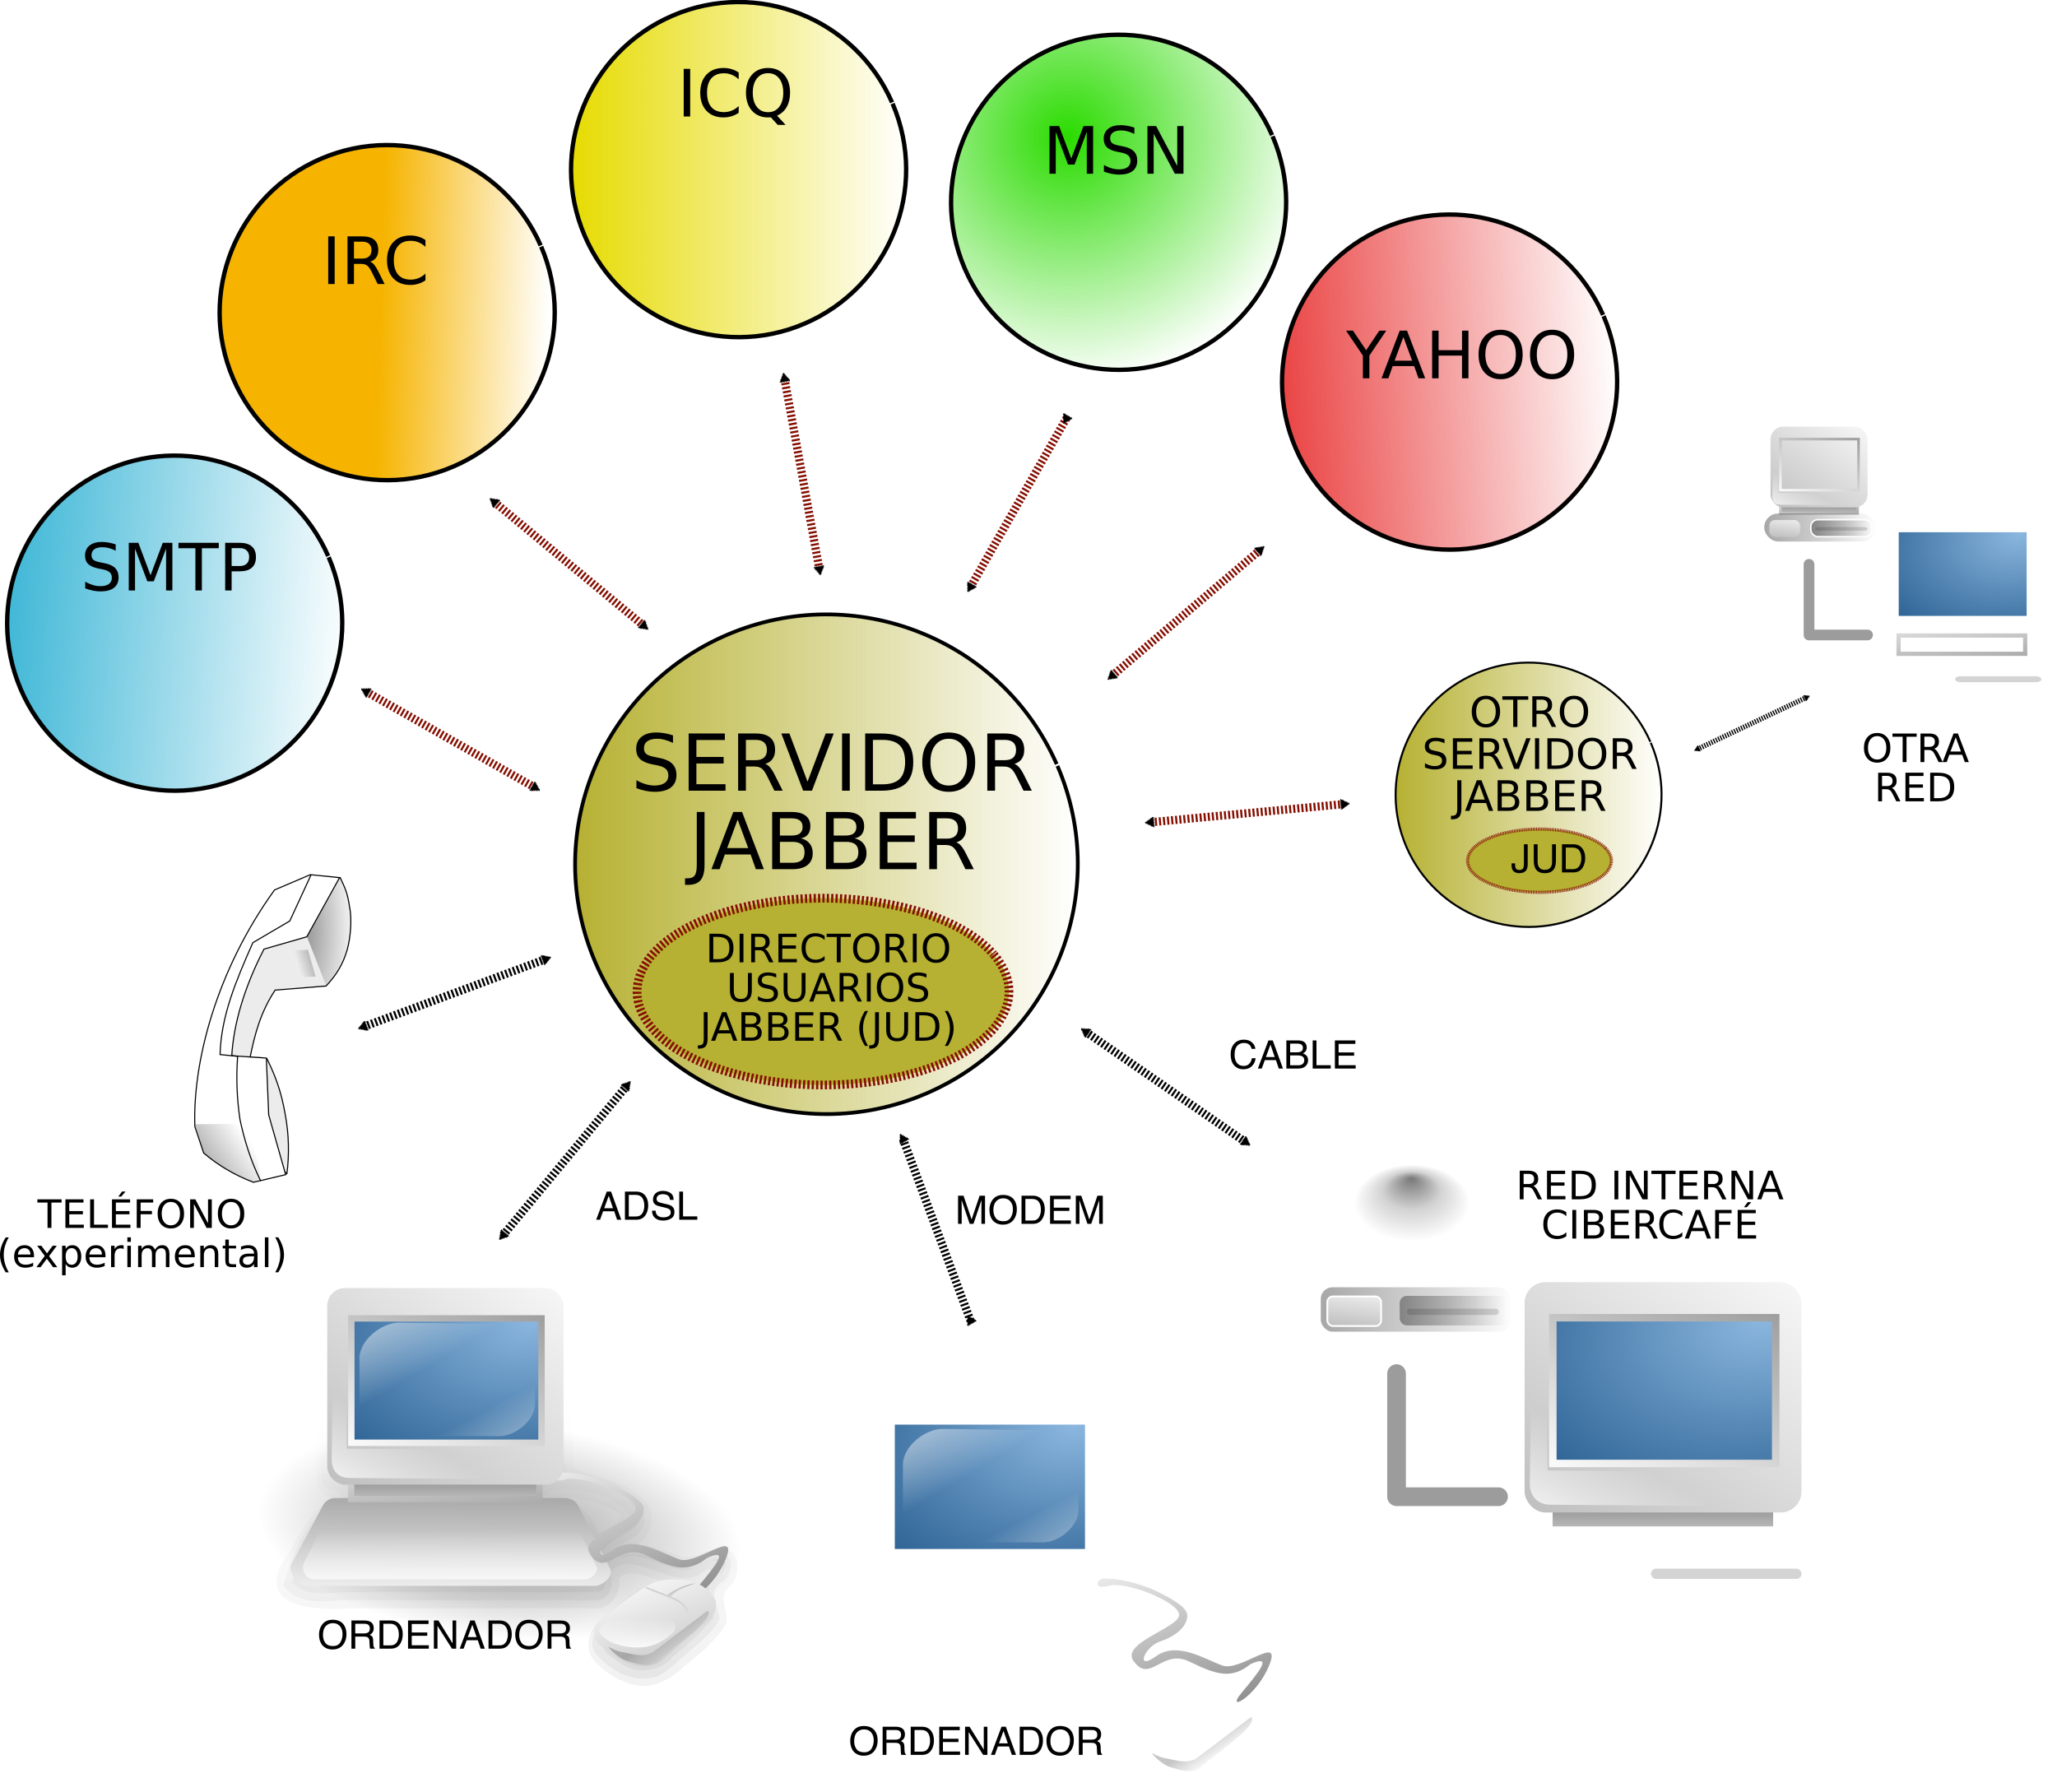 <?xml version="1.0" encoding="UTF-8"?>
<svg version="1.0" viewBox="0 0 629.25 548.23" xmlns="http://www.w3.org/2000/svg" xmlns:xlink="http://www.w3.org/1999/xlink">
<defs>
<marker id="c" overflow="visible" orient="auto">
<path transform="scale(-.4)" d="m5.77 0-8.65 5v-10l8.65 5z" fill-rule="evenodd" stroke="#000" stroke-width="1pt"/>
</marker>
<marker id="b" overflow="visible" orient="auto">
<path transform="scale(.4)" d="m5.77 0-8.65 5v-10l8.65 5z" fill-rule="evenodd" stroke="#000" stroke-width="1pt"/>
</marker>
<linearGradient id="ac">
<stop stop-color="#b6b132" offset="0"/>
<stop stop-color="#b6b132" stop-opacity="0" offset="1"/>
</linearGradient>
<linearGradient id="an" x1="13.645" x2="80.858" y1="410.57" y2="369.38" gradientTransform="scale(1.058 .945)" gradientUnits="userSpaceOnUse" xlink:href="#ad"/>
<radialGradient id="ag" cx="224.49" cy="51.011" r="92.855" gradientTransform="scale(.629 1.59)" gradientUnits="userSpaceOnUse" xlink:href="#ad"/>
<linearGradient id="ao" x1="224.25" x2="143.64" y1="102.88" y2="128.14" gradientTransform="scale(.978 1.022)" gradientUnits="userSpaceOnUse">
<stop offset="0"/>
<stop stop-opacity="0" offset="1"/>
</linearGradient>
<linearGradient id="ad">
<stop stop-opacity=".412" offset="0"/>
<stop stop-opacity="0" offset="1"/>
</linearGradient>
<linearGradient id="d">
<stop stop-color="#626262" offset="0"/>
<stop stop-color="#fff" offset="1"/>
</linearGradient>
<linearGradient id="j">
<stop stop-color="#fff" stop-opacity="0" offset="0"/>
<stop stop-color="#fff" offset="1"/>
</linearGradient>
<linearGradient id="ae">
<stop stop-opacity=".529" offset="0"/>
<stop stop-opacity=".174" offset=".5"/>
<stop stop-opacity="0" offset="1"/>
</linearGradient>
<linearGradient id="i">
<stop stop-opacity=".351" offset="0"/>
<stop stop-opacity=".134" offset=".65"/>
<stop stop-opacity="0" offset="1"/>
</linearGradient>
<linearGradient id="s" x1="-249.72" x2="-268.25" y1="375.92" y2="75.913" gradientTransform="scale(1.087 .92)" gradientUnits="userSpaceOnUse" xlink:href="#i"/>
<linearGradient id="h" x1="25.221" x2="25.221" y1="178.49" y2="234.27" gradientTransform="scale(2.422 .413)" gradientUnits="userSpaceOnUse" xlink:href="#d"/>
<linearGradient id="a" x1="51.461" x2="-16.224" y1="269.86" y2="176.29" gradientTransform="scale(2.422 .413)" gradientUnits="userSpaceOnUse" xlink:href="#d"/>
<linearGradient id="g" x1="-77.726" x2="95.644" y1="208.44" y2="11.699" gradientTransform="scale(1.096 .912)" gradientUnits="userSpaceOnUse" xlink:href="#d"/>
<radialGradient id="r" cx="49.894" cy="63.849" r="20.153" fx="49.722" fy="50.804" gradientTransform="scale(1.227 .815)" gradientUnits="userSpaceOnUse" xlink:href="#ae"/>
<linearGradient id="f" x1="92.438" x2="27.674" y1="-3.91" y2="91.077" gradientTransform="scale(1.227 .815)" gradientUnits="userSpaceOnUse" xlink:href="#d"/>
<linearGradient id="e" x1="39.811" x2="17.877" y1="90.197" y2="113.72" gradientTransform="scale(1.321 .757)" gradientUnits="userSpaceOnUse" xlink:href="#j"/>
<linearGradient id="p" x1="72.161" x2="127.25" y1="-41.05" y2="-41.05" gradientTransform="scale(1.932 .517)" gradientUnits="userSpaceOnUse" xlink:href="#i"/>
<linearGradient id="o" x1="99.592" x2="131.24" y1="-37.974" y2="-37.974" gradientTransform="scale(1.841 .543)" gradientUnits="userSpaceOnUse" xlink:href="#i"/>
<linearGradient id="n" x1="108.78" x2="129.56" y1="35.579" y2="-48.453" gradientTransform="scale(1.331 .751)" gradientUnits="userSpaceOnUse" xlink:href="#d"/>
<radialGradient id="k" cx="60.005" cy="56.486" r="68.589" fx="72.108" fy="39.288" gradientTransform="scale(1.227 .815)" gradientUnits="userSpaceOnUse">
<stop stop-color="#8bb7df" offset="0"/>
<stop stop-color="#2a6092" offset=".762"/>
<stop stop-color="#375e82" offset="1"/>
</radialGradient>
<linearGradient id="m" x1="39.691" x2="70.224" y1="49.508" y2="20.482" gradientTransform="scale(1.329 .752)" gradientUnits="userSpaceOnUse" xlink:href="#j"/>
<linearGradient id="l" x1="35.19" x2="8.346" y1="76.278" y2="105.43" gradientTransform="scale(1.328 .753)" gradientUnits="userSpaceOnUse" xlink:href="#j"/>
<radialGradient id="q" cx="42.007" cy="39.008" r="11.574" fx="42.281" fy="39.41" gradientUnits="userSpaceOnUse" xlink:href="#i"/>
<linearGradient id="ab" x1="-248.73" x2="-266.11" y1="358.14" y2="76.728" gradientTransform="scale(1.09 .917)" gradientUnits="userSpaceOnUse" xlink:href="#i"/>
<linearGradient id="aa" x1="-249.65" x2="-267.63" y1="367.33" y2="76.311" gradientTransform="scale(1.088 .919)" gradientUnits="userSpaceOnUse" xlink:href="#i"/>
<linearGradient id="z" x1="45.686" x2="41.967" y1="110.44" y2="232.25" gradientTransform="scale(1.91 .523)" gradientUnits="userSpaceOnUse" xlink:href="#d"/>
<linearGradient id="y" x1="146.7" x2="74.534" y1="224.58" y2="81.478" gradientTransform="scale(1.187 .842)" gradientUnits="userSpaceOnUse">
<stop offset="0"/>
<stop stop-color="#fff" offset="1"/>
</linearGradient>
<linearGradient id="x" x1="141.6" x2="88.447" y1="228.39" y2="133.55" gradientTransform="scale(1.184 .845)" gradientUnits="userSpaceOnUse" xlink:href="#d"/>
<linearGradient id="w" x1="101.11" x2="95.1" y1="177.78" y2="173.03" gradientTransform="scale(1.36 .735)" gradientUnits="userSpaceOnUse">
<stop stop-opacity="0" offset="0"/>
<stop stop-opacity=".22" offset="1"/>
</linearGradient>
<linearGradient id="v" x1="88.756" x2="88.997" y1="169.1" y2="182.99" gradientTransform="scale(1.37 .73)" gradientUnits="userSpaceOnUse" xlink:href="#j"/>
<linearGradient id="u" x1="111.5" x2="107.05" y1="131.25" y2="148.79" gradientTransform="scale(1.224 .817)" gradientUnits="userSpaceOnUse" xlink:href="#ae"/>
<linearGradient id="t" x1="31.45" x2="31.617" y1="203.5" y2="251.22" gradientTransform="scale(2.105 .475)" gradientUnits="userSpaceOnUse" xlink:href="#j"/>
<linearGradient id="am" x1="29.595" x2="137.91" y1="347.14" y2="355.54" gradientTransform="matrix(1 0 0 1 -30.309 -154.22)" gradientUnits="userSpaceOnUse">
<stop stop-color="#3cb6d6" offset="0"/>
<stop stop-color="#3cb6d6" stop-opacity="0" offset="1"/>
</linearGradient>
<linearGradient id="al" x1="336.68" x2="515.51" y1="440.9" y2="440.9" gradientTransform="matrix(.867 0 0 .86 -116.56 -114.79)" gradientUnits="userSpaceOnUse" xlink:href="#ac"/>
<linearGradient id="ak" x1="81.858" x2="133.36" y1="341.8" y2="343.33" gradientTransform="matrix(1 0 0 1 34.691 -249.22)" gradientUnits="userSpaceOnUse">
<stop stop-color="#f6b400" offset="0"/>
<stop stop-color="#f6b400" stop-opacity="0" offset="1"/>
</linearGradient>
<linearGradient id="aj" x1="31.867" x2="135.64" y1="344.85" y2="344.85" gradientTransform="matrix(1 0 0 1 142.19 -292.97)" gradientUnits="userSpaceOnUse">
<stop stop-color="#e6db00" offset="0"/>
<stop stop-color="#e6db00" stop-opacity="0" offset="1"/>
</linearGradient>
<radialGradient id="af" cx="68.982" cy="324.25" r="76.502" fx="68.224" fy="325.01" gradientTransform="matrix(1 0 0 1 258.44 -282.97)" gradientUnits="userSpaceOnUse">
<stop stop-color="#2adb00" offset="0"/>
<stop stop-color="#2adb00" stop-opacity="0" offset="1"/>
</radialGradient>
<linearGradient id="ai" x1="-5.248" x2="135.64" y1="353.25" y2="344.85" gradientTransform="matrix(1 0 0 1 359.69 -227.97)" gradientUnits="userSpaceOnUse">
<stop stop-color="#e30000" offset="0"/>
<stop stop-color="#e30000" stop-opacity="0" offset="1"/>
</linearGradient>
<linearGradient id="ah" x1="336.68" x2="515.51" y1="440.9" y2="440.9" gradientTransform="matrix(.459 0 0 .455 272.19 42.537)" gradientUnits="userSpaceOnUse" xlink:href="#ac"/>
</defs>
<path d="m100.55 170.45c11.14 26-0.918 56.15-26.92 67.29-26.003 11.15-56.151-0.91-67.295-26.91-11.144-26.01 0.915-56.15 26.918-67.3 25.878-11.09 55.856 0.77 67.137 26.57" fill="url(#am)" stroke="#000" stroke-width="1pt"/>
<path d="m323.48 234.29c16.71 38.77-1.38 83.72-40.38 100.33-39 16.62-84.23-1.36-100.94-40.13-16.72-38.77 1.37-83.72 40.37-100.34 38.82-16.54 83.79 1.15 100.72 39.61" fill="url(#al)" stroke="#000" stroke-width=".863pt"/>
<path d="m205.87 224.97v2.3c-0.9-0.43-1.75-0.75-2.54-0.96-0.8-0.21-1.57-0.31-2.31-0.31-1.29 0-2.29 0.25-2.99 0.75-0.69 0.5-1.04 1.21-1.04 2.13 0 0.77 0.23 1.36 0.69 1.76 0.47 0.39 1.35 0.7 2.65 0.95l1.43 0.29c1.76 0.34 3.06 0.93 3.9 1.78s1.27 1.98 1.27 3.4c0 1.7-0.57 2.98-1.72 3.86-1.13 0.87-2.79 1.31-4.99 1.31-0.83 0-1.71-0.1-2.65-0.28-0.93-0.19-1.89-0.47-2.89-0.84v-2.43c0.96 0.54 1.9 0.94 2.82 1.22 0.93 0.27 1.83 0.41 2.72 0.41 1.35 0 2.4-0.27 3.13-0.8 0.74-0.53 1.1-1.29 1.1-2.27 0-0.86-0.26-1.54-0.79-2.02s-1.39-0.85-2.59-1.09l-1.45-0.28c-1.76-0.35-3.04-0.9-3.83-1.65s-1.18-1.8-1.18-3.13c0-1.55 0.54-2.77 1.63-3.66s2.6-1.33 4.51-1.33c0.82 0 1.66 0.07 2.51 0.22s1.72 0.37 2.61 0.67m4.79-0.58h11.07v1.99h-8.7v5.18h8.33v2h-8.33v6.34h8.91v1.99h-11.28v-17.5m23.44 9.29c0.51 0.18 1 0.54 1.48 1.11 0.48 0.56 0.97 1.33 1.45 2.32l2.4 4.78h-2.54l-2.24-4.49c-0.58-1.17-1.14-1.95-1.69-2.33-0.53-0.39-1.27-0.58-2.21-0.58h-2.58v7.4h-2.37v-17.5h5.35c2 0 3.49 0.42 4.47 1.26 0.99 0.83 1.48 2.09 1.48 3.78 0 1.1-0.26 2.02-0.77 2.74-0.51 0.73-1.25 1.23-2.23 1.51m-5.93-7.34v6.21h2.98c1.14 0 2-0.26 2.58-0.79s0.88-1.31 0.88-2.33-0.3-1.79-0.88-2.31-1.44-0.78-2.58-0.78h-2.98m17.52 15.55-6.68-17.5h2.47l5.55 14.73 5.55-14.73h2.46l-6.66 17.5h-2.69m11.9-17.5h2.36v17.5h-2.36v-17.5m9.44 1.95v13.6h2.86c2.41 0 4.18-0.54 5.3-1.64 1.12-1.09 1.68-2.82 1.69-5.18-0.01-2.34-0.57-4.06-1.69-5.14-1.12-1.1-2.89-1.64-5.3-1.64h-2.86m-2.37-1.95h4.87c3.39 0 5.88 0.71 7.46 2.12 1.59 1.41 2.38 3.61 2.38 6.61 0 3.02-0.8 5.23-2.39 6.65-1.59 1.41-4.08 2.12-7.45 2.12h-4.87v-17.5m25.57 1.61c-1.71 0-3.08 0.64-4.1 1.92-1.01 1.28-1.51 3.03-1.51 5.24 0 2.2 0.5 3.94 1.51 5.22 1.02 1.29 2.39 1.93 4.1 1.93 1.72 0 3.08-0.64 4.08-1.93 1.01-1.28 1.51-3.02 1.51-5.22 0-2.21-0.5-3.96-1.51-5.24-1-1.28-2.36-1.92-4.08-1.92m0-1.92c2.46 0 4.42 0.82 5.89 2.47 1.47 1.64 2.2 3.84 2.2 6.61 0 2.76-0.73 4.96-2.2 6.61-1.47 1.64-3.43 2.46-5.89 2.46s-4.43-0.82-5.9-2.46-2.21-3.85-2.21-6.61c0-2.77 0.74-4.97 2.21-6.61 1.47-1.65 3.44-2.47 5.9-2.47m20.09 9.6c0.51 0.18 1 0.54 1.48 1.11 0.48 0.56 0.97 1.33 1.45 2.32l2.4 4.78h-2.54l-2.24-4.49c-0.58-1.17-1.14-1.95-1.69-2.33-0.54-0.39-1.27-0.58-2.21-0.58h-2.58v7.4h-2.37v-17.5h5.35c2 0 3.49 0.42 4.47 1.26 0.99 0.83 1.48 2.09 1.48 3.78 0 1.1-0.26 2.02-0.77 2.74-0.51 0.73-1.25 1.23-2.23 1.51m-5.93-7.34v6.21h2.98c1.14 0 2-0.26 2.58-0.79s0.87-1.31 0.87-2.33-0.29-1.79-0.87-2.31-1.44-0.78-2.58-0.78h-2.98m-91.24 22.05h2.37v16.28c0 2.11-0.41 3.64-1.21 4.59-0.8 0.96-2.08 1.43-3.86 1.43h-0.9v-1.99h0.74c1.05 0 1.78-0.29 2.21-0.88 0.43-0.58 0.65-1.64 0.65-3.15v-16.28m12.5 2.33-3.21 8.71h6.44l-3.23-8.71m-1.33-2.33h2.68l6.67 17.5h-2.46l-1.6-4.49h-7.88l-1.6 4.49h-2.49l6.68-17.5m14.26 9.14v6.41h3.8c1.27 0 2.21-0.26 2.82-0.78 0.62-0.53 0.92-1.34 0.92-2.43s-0.3-1.9-0.92-2.41c-0.61-0.53-1.55-0.79-2.82-0.79h-3.8m0-7.19v5.27h3.5c1.16 0 2.02-0.21 2.58-0.64 0.57-0.44 0.86-1.11 0.86-2 0-0.88-0.29-1.54-0.86-1.98-0.56-0.43-1.42-0.65-2.58-0.65h-3.5m-2.37-1.95h6.05c1.8 0 3.19 0.38 4.17 1.13s1.46 1.81 1.46 3.2c0 1.07-0.25 1.92-0.75 2.55s-1.23 1.03-2.2 1.18c1.17 0.25 2.07 0.78 2.71 1.57 0.65 0.79 0.97 1.78 0.97 2.97 0 1.56-0.53 2.77-1.59 3.62-1.07 0.85-2.58 1.28-4.54 1.28h-6.28v-17.5m18.82 9.14v6.41h3.8c1.27 0 2.21-0.26 2.82-0.78 0.62-0.53 0.93-1.34 0.93-2.43s-0.31-1.9-0.93-2.41c-0.61-0.53-1.55-0.79-2.82-0.79h-3.8m0-7.19v5.27h3.51c1.15 0 2.01-0.21 2.57-0.64 0.57-0.44 0.86-1.11 0.86-2 0-0.88-0.29-1.54-0.86-1.98-0.56-0.43-1.42-0.65-2.57-0.65h-3.51m-2.37-1.95h6.05c1.81 0 3.2 0.38 4.17 1.13 0.98 0.75 1.47 1.81 1.47 3.2 0 1.07-0.25 1.92-0.75 2.55s-1.24 1.03-2.21 1.18c1.17 0.25 2.07 0.78 2.71 1.57 0.65 0.79 0.97 1.78 0.97 2.97 0 1.56-0.53 2.77-1.59 3.62s-2.57 1.28-4.53 1.28h-6.29v-17.5m16.46 0h11.06v1.99h-8.7v5.18h8.34v2h-8.34v6.34h8.91v1.99h-11.27v-17.5m23.43 9.29c0.51 0.18 1 0.54 1.48 1.11 0.49 0.56 0.97 1.33 1.45 2.32l2.41 4.78h-2.55l-2.23-4.49c-0.58-1.17-1.15-1.95-1.69-2.33-0.54-0.39-1.28-0.58-2.22-0.58h-2.58v7.4h-2.36v-17.5h5.34c2 0 3.49 0.42 4.48 1.26 0.98 0.83 1.47 2.09 1.47 3.78 0 1.1-0.25 2.02-0.77 2.74-0.51 0.73-1.25 1.23-2.23 1.51m-5.93-7.34v6.21h2.98c1.14 0 2-0.26 2.58-0.79 0.59-0.53 0.88-1.31 0.88-2.33s-0.29-1.79-0.88-2.31c-0.58-0.52-1.44-0.78-2.58-0.78h-2.98"/>
<path d="m35.395 166.54v1.92c-0.749-0.36-1.456-0.62-2.12-0.8s-1.305-0.26-1.923-0.26c-1.075 0-1.905 0.2-2.491 0.62-0.579 0.42-0.869 1.01-0.869 1.78 0 0.64 0.192 1.13 0.576 1.46 0.391 0.33 1.127 0.59 2.207 0.79l1.192 0.25c1.471 0.28 2.555 0.77 3.252 1.48 0.703 0.71 1.054 1.65 1.054 2.83 0 1.42-0.475 2.49-1.425 3.22-0.944 0.73-2.331 1.09-4.161 1.09-0.69 0-1.425-0.08-2.207-0.23-0.774-0.16-1.578-0.39-2.412-0.7v-2.03c0.801 0.45 1.586 0.79 2.354 1.02s1.523 0.34 2.265 0.34c1.127 0 1.996-0.22 2.608-0.66 0.612-0.45 0.918-1.08 0.918-1.9 0-0.72-0.221-1.28-0.664-1.68-0.436-0.4-1.156-0.71-2.158-0.91l-1.202-0.23c-1.471-0.29-2.535-0.75-3.193-1.38-0.657-0.62-0.986-1.49-0.986-2.61 0-1.28 0.452-2.3 1.357-3.04 0.912-0.74 2.165-1.12 3.76-1.12 0.684 0 1.38 0.07 2.09 0.19 0.709 0.12 1.435 0.31 2.178 0.56m3.994-0.48h2.939l3.721 9.92 3.74-9.92h2.94v14.58h-1.924v-12.8l-3.76 10h-1.983l-3.759-10v12.8h-1.914v-14.58m15.205 0h12.334v1.66h-5.176v12.92h-1.982v-12.92h-5.176v-1.66m16.26 1.62v5.48h2.48c0.918 0 1.628-0.24 2.129-0.72 0.501-0.47 0.752-1.15 0.752-2.03 0-0.87-0.251-1.54-0.752-2.02-0.501-0.47-1.211-0.71-2.129-0.71h-2.48m-1.973-1.62h4.453c1.634 0 2.868 0.37 3.701 1.11 0.84 0.74 1.26 1.82 1.26 3.24 0 1.44-0.42 2.53-1.26 3.26-0.833 0.74-2.067 1.11-3.701 1.11h-2.48v5.86h-1.973v-14.58"/>
<path d="m165.55 75.449c11.14 26.001-0.92 56.151-26.92 67.291-26 11.15-56.151-0.91-67.295-26.91-11.144-26.006 0.915-56.154 26.918-67.298 25.877-11.091 55.857 0.77 67.137 26.563" fill="url(#ak)" stroke="#000" stroke-width="1pt"/>
<path d="m100.4 72.308h1.98v14.58h-1.98v-14.58m12.82 7.744c0.42 0.143 0.83 0.449 1.23 0.918s0.8 1.113 1.21 1.933l2 3.985h-2.12l-1.86-3.74c-0.49-0.977-0.95-1.625-1.41-1.944-0.45-0.319-1.06-0.478-1.85-0.478h-2.14v6.162h-1.98v-14.58h4.46c1.66 0 2.91 0.348 3.73 1.045 0.82 0.696 1.23 1.748 1.23 3.154 0 0.918-0.22 1.68-0.65 2.285-0.42 0.606-1.04 1.026-1.85 1.26m-4.94-6.123v5.176h2.48c0.95 0 1.66-0.218 2.14-0.655 0.49-0.442 0.74-1.09 0.74-1.943s-0.25-1.494-0.74-1.924c-0.48-0.436-1.19-0.654-2.14-0.654h-2.48m21.87-0.498v2.08c-0.66-0.619-1.37-1.081-2.13-1.387-0.75-0.306-1.54-0.459-2.39-0.459-1.67 0-2.94 0.511-3.83 1.533-0.88 1.016-1.33 2.487-1.33 4.414 0 1.921 0.45 3.392 1.33 4.414 0.89 1.016 2.16 1.524 3.83 1.524 0.85 0 1.64-0.153 2.39-0.459 0.76-0.306 1.47-0.768 2.13-1.387v2.061c-0.69 0.469-1.42 0.82-2.2 1.054-0.77 0.235-1.58 0.352-2.44 0.352-2.21 0-3.94-0.674-5.21-2.021-1.27-1.355-1.91-3.2-1.91-5.538 0-2.343 0.64-4.189 1.91-5.537 1.27-1.354 3-2.031 5.21-2.031 0.87 0 1.69 0.117 2.46 0.352 0.78 0.228 1.5 0.573 2.18 1.035"/>
<path d="m273.05 31.699c11.14 26.003-0.92 56.151-26.92 67.295-26 11.146-56.15-0.915-67.29-26.918-11.15-26.002 0.91-56.15 26.91-67.294 25.88-11.091 55.86 0.77 67.14 26.563" fill="url(#aj)" stroke="#000" stroke-width="1pt"/>
<path d="m389.3 41.699c11.14 26.003-0.92 56.151-26.92 67.291-26 11.15-56.15-0.91-67.29-26.914-11.15-26.002 0.91-56.15 26.91-67.294 25.88-11.091 55.86 0.77 67.14 26.563" fill="url(#af)" stroke="#000" stroke-width="1pt"/>
<path d="m490.55 96.699c11.14 26.001-0.92 56.151-26.92 67.291-26 11.15-56.15-0.91-67.29-26.91-11.15-26.01 0.91-56.154 26.91-67.298 25.88-11.091 55.86 0.77 67.14 26.563" fill="url(#ai)" stroke="#030000" stroke-width="1pt"/>
<path d="m209.15 21.058h1.98v14.58h-1.98v-14.58m16.82 1.123v2.08c-0.66-0.619-1.37-1.081-2.13-1.387-0.75-0.306-1.54-0.459-2.39-0.459-1.67 0-2.94 0.511-3.83 1.533-0.88 1.016-1.33 2.487-1.33 4.414 0 1.921 0.45 3.392 1.33 4.414 0.89 1.016 2.16 1.524 3.83 1.524 0.85 0 1.64-0.153 2.39-0.459 0.76-0.306 1.47-0.768 2.13-1.387v2.061c-0.69 0.469-1.42 0.82-2.2 1.054-0.76 0.235-1.58 0.352-2.44 0.352-2.21 0-3.94-0.674-5.21-2.021-1.27-1.355-1.91-3.2-1.91-5.538 0-2.343 0.64-4.189 1.91-5.537 1.27-1.354 3-2.031 5.21-2.031 0.87 0 1.69 0.117 2.46 0.352 0.78 0.228 1.5 0.573 2.18 1.035m8.99 0.215c-1.44 0-2.58 0.534-3.42 1.601-0.84 1.068-1.26 2.523-1.26 4.365 0 1.836 0.42 3.288 1.26 4.356s1.98 1.601 3.42 1.601c1.43 0 2.56-0.533 3.39-1.601 0.84-1.068 1.26-2.52 1.26-4.356 0-1.842-0.42-3.297-1.26-4.365-0.83-1.067-1.96-1.601-3.39-1.601m2.76 12.978 2.6 2.842h-2.39l-2.15-2.334c-0.22 0.013-0.39 0.023-0.5 0.029-0.11 7e-3 -0.22 0.01-0.32 0.01-2.06 0-3.7-0.684-4.93-2.051-1.22-1.373-1.83-3.209-1.83-5.508 0-2.304 0.61-4.14 1.83-5.507 1.23-1.374 2.87-2.061 4.93-2.061 2.04 0 3.67 0.687 4.9 2.061 1.22 1.367 1.83 3.203 1.83 5.507 0 1.693-0.34 3.142-1.02 4.346-0.68 1.205-1.66 2.093-2.95 2.666"/>
<path d="m321.05 38.558h2.94l3.72 9.922 3.74-9.922h2.94v14.58h-1.93v-12.803l-3.76 10h-1.98l-3.76-10v12.803h-1.91v-14.58m25.96 0.478v1.924c-0.74-0.358-1.45-0.625-2.11-0.801-0.67-0.175-1.31-0.263-1.93-0.263-1.07 0-1.9 0.208-2.49 0.625-0.58 0.416-0.87 1.009-0.87 1.777 0 0.645 0.19 1.133 0.58 1.465 0.39 0.325 1.12 0.589 2.21 0.791l1.19 0.244c1.47 0.28 2.55 0.775 3.25 1.484 0.7 0.703 1.05 1.647 1.05 2.832 0 1.413-0.47 2.484-1.42 3.213s-2.33 1.094-4.16 1.094c-0.69 0-1.43-0.078-2.21-0.234-0.77-0.157-1.58-0.388-2.41-0.694v-2.031c0.8 0.449 1.58 0.788 2.35 1.016s1.53 0.341 2.27 0.341c1.12 0 1.99-0.221 2.6-0.664 0.62-0.442 0.92-1.074 0.92-1.894 0-0.716-0.22-1.276-0.66-1.68-0.44-0.403-1.16-0.706-2.16-0.908l-1.2-0.234c-1.47-0.293-2.54-0.752-3.19-1.377-0.66-0.625-0.99-1.494-0.99-2.608 0-1.289 0.45-2.304 1.36-3.047 0.91-0.742 2.16-1.113 3.76-1.113 0.68 0 1.38 0.062 2.09 0.186 0.71 0.123 1.43 0.309 2.17 0.556m4-0.478h2.65l6.47 12.197v-12.197h1.91v14.58h-2.65l-6.47-12.197v12.197h-1.91v-14.58"/>
<path d="m411.76 101.15h2.12l4.04 5.99 4.02-5.99h2.12l-5.16 7.63v6.95h-1.98v-6.95l-5.16-7.63m17.54 1.94-2.68 7.26h5.36l-2.68-7.26m-1.11-1.94h2.23l5.56 14.58h-2.05l-1.33-3.74h-6.57l-1.33 3.74h-2.08l5.57-14.58m9.91 0h1.97v5.97h7.17v-5.97h1.97v14.58h-1.97v-6.95h-7.17v6.95h-1.97v-14.58m20.96 1.33c-1.44 0-2.58 0.54-3.42 1.61-0.84 1.06-1.26 2.52-1.26 4.36s0.42 3.29 1.26 4.36c0.84 1.06 1.98 1.6 3.42 1.6 1.43 0 2.56-0.54 3.39-1.6 0.84-1.07 1.26-2.52 1.26-4.36s-0.42-3.3-1.26-4.36c-0.83-1.07-1.96-1.61-3.39-1.61m0-1.6c2.04 0 3.67 0.69 4.9 2.06 1.22 1.37 1.83 3.21 1.83 5.51s-0.61 4.14-1.83 5.51c-1.23 1.37-2.86 2.05-4.9 2.05-2.06 0-3.7-0.68-4.93-2.05-1.22-1.37-1.83-3.2-1.83-5.51 0-2.3 0.61-4.14 1.83-5.51 1.23-1.37 2.87-2.06 4.93-2.06m15.74 1.6c-1.43 0-2.57 0.54-3.42 1.61-0.84 1.06-1.26 2.52-1.26 4.36s0.42 3.29 1.26 4.36c0.85 1.06 1.99 1.6 3.42 1.6s2.56-0.54 3.4-1.6c0.84-1.07 1.26-2.52 1.26-4.36s-0.42-3.3-1.26-4.36c-0.84-1.07-1.97-1.61-3.4-1.61m0-1.6c2.04 0 3.68 0.69 4.9 2.06s1.84 3.21 1.84 5.51-0.62 4.14-1.84 5.51-2.86 2.05-4.9 2.05c-2.05 0-3.69-0.68-4.92-2.05s-1.84-3.2-1.84-5.51c0-2.3 0.61-4.14 1.84-5.51s2.87-2.06 4.92-2.06"/>
<path d="m112.05 211.61 51.54 29.31" fill="none" marker-end="url(#b)" marker-start="url(#c)" stroke="#840d00" stroke-dasharray="0.625, 0.625" stroke-width="2.5"/>
<g transform="matrix(.249 0 0 .249 56.673 264.28)">
<path d="m124.81 381.07c3.12-23.51 2.64-49.18-2.16-74.14-4.8-27.35-11.75-46.06-22.31-67.66-6.959-0.24-13.917-0.48-20.874-0.72 5.998-29.99 13.435-57.1 30.954-83.49 20.87-1.68 41.74-3.36 62.62-5.04 12.95-13.91 20.87-27.11 25.91-44.63 3.84-13.431 6.24-36.944 2.88-52.539-2.4-17.035-5.52-23.273-11.52-35.99l-79.17 23.753c-53.268 78.936-77.741 148.52-84.219 234.65l97.889 105.81z" fill="#ececec" fill-rule="evenodd" stroke="#000" stroke-width="1pt"/>
<path d="m189.59 16.861-35.99-3.599-43.9 18.715c-71.436 98.853-100.78 211.72-97.894 290.79l10.797 32.39c17.514 14.88 37.188 26.87 61.181 35.99l39.586-9.36-20.87-73.42-2.881-69.82-42.467-2.87c2.248-38.34 14.828-83.06 39.588-131.01l52.54-15.111 40.31-72.698z" fill="#fff" fill-rule="evenodd" stroke="#000" stroke-width="1pt"/>
<path d="m127.69 106.83 23.03-1.44 9.36 33.11-23.75 0.72-8.64-32.39z" fill="url(#ao)" fill-rule="evenodd"/>
<path d="m189.59 17.581-40.14 71.811 23.5 59.958c32.33-35.81 36.32-86.183 16.64-131.77z" fill="url(#ag)" fill-rule="evenodd"/>
<path d="m154.4 13.771-25.99 56.354-45.346 26.632c-20.633 46.543-39.108 90.213-40.307 137.48l21.593 2.16c-1.919 26.63-0.96 51.82 2.879 77.73 5.519 25.67 13.196 50.63 25.193 74.86" fill="none" stroke="#000" stroke-linecap="round" stroke-width="1pt"/>
<path d="m11.806 319.89 56.143-0.72c16.075 21.35 22.793 47.03 24.473 69.82-3.119 0.72-6.239 1.44-9.358 2.16-22.313-8.88-41.747-19.92-60.461-35.27l-10.797-35.99z" fill="url(#an)" fill-rule="evenodd"/>
</g>
<path d="m111.27 314.08 55.59-20.64" fill="none" marker-end="url(#b)" marker-start="url(#c)" stroke="#000" stroke-dasharray="0.625, 0.625" stroke-width="2.5"/>
<g transform="translate(-104.06 -207.97)">
<path transform="matrix(6.392 .545 -.13 2.865 -6.513 541.43)" d="m54.439 37.866a12.563 12.563 0 1 1-25.126 0 12.563 12.563 0 1 1 25.126 0z" fill="url(#q)" fill-rule="evenodd" stroke-width="1pt"/>
<g transform="matrix(1 0 0 1.037 534.98 568.16)" fill-opacity=".453" stroke-width="1pt">
<path d="m-270.86 33.815c-18.5 0.111-37.07-0.222-55.52 0.167-5.05 1.714-4.64 7.918-4.31 12.171-0.07 14.074 0.15 28.145 0.48 42.215 2 2.672 6.99 2.25 7.53 6.171 1.9 1.72 5.63 0.343 8.24 0.794l47.67 0.081c0.41-4.949 6.64-6.59 10.95-5.874-0.2-0.482-5.88-1.601-3.8-5.048 0.16-15.765 0.42-31.61-0.2-47.324-1.37-4.187-7.52-3.334-11.04-3.353zm34.21 63.445c1.86 2.87-0.44 5.83-3.28 6.9-2.7 1.76-5.66 3.47-8.6 4.61-4.65-0.58-2.89-6.89-6.48-8.873-5.33-3.45-12.2-1.458-18.22-1.958-18.59 0.01-37.19 0.02-55.78 0.029-6.45 5.602-10.16 13.432-12.54 21.352 4.3 4.89 11.65 2.96 17.45 3.08 25.45-0.17 50.98 0.22 76.4-0.15 4.3-1.1 0.25-7.4 4.12-9.21 0.84-0.31-4.23 1.4-3.68-1.41 1.77-4.97 8.12-5.63 11.34-9.26 1.53-2.614-0.35-5.448-2.41-7.11 0.56 0.667 1.12 1.334 1.68 2zm-3.99 14.49c-3 1.38 3.61-1.05 5.08 0.22 5.85 0.77 11.4 5.23 17.44 3.26-7.86 1.09-14.68-6.2-22.52-3.48zm28.63 0.59c-3.97 1.51 3.79-0.16 1.93 3.54-2.43 4.06 3.09-2.01 0.47-3.33-0.55-0.6-1.67-0.07-2.4-0.21zm-1.96 8.49c-6.17 3.5-14.41-1.75-19.89 3.56-4.5 3.61-10.71 5.96-13.18 11.36-0.62 3.85 3.79 6.15 6.59 7.97 4.85 2.83 11.63 2.03 15.25-2.29 4.57-3.47 8.76-7.35 12.71-11.46-0.34-3.02-1.95-6.33-1.48-9.14z" fill="url(#ab)"/>
<path d="m-269.68 32.257c-19.09 0.094-38.2-7e-3 -57.27 0.092-5.69 1.314-6.95 7.942-6.27 12.8 0.1 14.748 0.15 29.511 0.6 44.246 0.73 3.915 7.76 2.704 7.51 7.046-2.96-0.256-6.44-0.124-7.96 2.805-5.86 5.734-8.92 13.414-11.2 21.044 4.04 5.68 12.01 5.02 18.24 4.43 25.86 0.01 51.75 0.1 77.6 0.06 4.01 0.01 5.12-4.42 4.46-7.57 1.08-4.27 6.93-3.26 10.16-2.22 5.79 1.65 12.55 5.44 18.23 1.39 4.22-2.66 2.52 2.02-0.2 3.05-5.05 2.83-11.31-0.45-16.62 1.78-4.13 2.68-8.35 5.64-12.37 8.54-3.57 2.26-7.14 7.64-3.37 11.22 4.35 5.06 11.77 8.48 18.46 6.12 4.59-2.23 7.89-6.34 12.06-9.2 2.52-2.2 5.13-4.62 6.78-7.39-0.02-3.58-3.85-8.59 0.59-10.93 2.99-1.62 4.44-7.45 0.5-8.69-4.42-1.43-7.2 4.22-11.69 2.81-7.03-0.92-14.12-6.49-21.26-2.97-4.2 2.35-0.77-1.28 1.24-2.15 3.6-1.72 8.73-4.2 7.51-8.952-0.32-4.534-5.27-6.42-9-7.895-4.67-2.648-10.32-2.378-15.11-4.79 0.17-16.548 0.47-33.169-0.21-49.672-0.94-4.868-7.33-5.3-11.41-5.004zm11.02 59.507c7.15 0.475 15.45 1.71 20.08 7.508-0.38 3.788-5.42 4.528-7.95 6.868-2.39 2.34-4.59-0.33-4.5-2.87-1.68-4.934-7.18-7.559-12.29-6.737-3.69 0.193-0.4-4.595 1.92-4.153 0.92-0.202 1.82-0.426 2.74-0.616z" fill="url(#aa)"/>
<path d="m-324.04 30.709c-12.31 0.111-11.12 8.944-10.75 14.604 0.24 15.124 0.4 30.286 0.78 45.385 0.8 2.359 3.3 3.288 5.26 4.554-5.71 1.224-8.22 7.178-11.36 11.338-2.22 4.78-7.73 9.34-5.81 14.85 1.92 5.5 13.7 6.24 20.97 5.69 25.88-0.03 51.78 0.02 77.66-0.06 3.99-0.9 6.29-5.03 5.79-8.83 3.2-3.29 8.17-0.21 11.97 0.39 3.81 0.68-3.03 0.65-3.66 1.92-5.05 2.41-9.43 6.1-13.72 9.56-3.54 2.86-5.51 8-2.66 11.97 3.36 3.84 8.16 6.76 13.27 7.72 5.65 1.04 10.73-1.97 14.68-5.56 4.75-3.64 9.53-7.46 12.78-12.43 1.08-3.55-2.63-7.94 0.76-10.71 3.15-2.64 4.01-8.08 0.66-10.83-5.4-3.46-10.95 4.28-16.48 1.02-4.04-1.12-8.01-2.76-12.28-2.84 4.65-2.57 6.55-9.668 2.09-13.297-5.53-5.749-14.37-6.359-21.31-9.409-0.47-6.804-0.14-13.771-0.31-20.645-0.1-9.368-0.03-18.786-0.23-28.123-2.1-5.74-9.4-6.536-14.82-6.246-18.65 0.041-41.13-0.133-53.28-0.021zm68.57 63.774c5.12 1.138 10.78 1.733 14.64 5.567-1.55 2.5-4.45 3.59-6.97 4.93-1.92-5.295-6.6-10.01-12.71-9.842-0.16-1.007 3.78-0.587 5.04-0.655z" fill="url(#s)"/>
</g>
<path transform="translate(178.15 579.59)" d="m15.103 106.81c-1.299 2.42 2.046 6.71 4.797 6.71h87.95c2.34 0 5.86-3.03 4.8-5.11l-9.92-19.513c-0.76-1.503-2.47-2.239-4.154-2.239h-70.361c-1.39 0-2.861 1.014-3.518 2.239l-9.594 17.913z" fill="url(#z)" fill-rule="evenodd" stroke-width="1.447pt"/>
<g fill-rule="evenodd">
<rect transform="translate(178.15 579.59)" x="33.326" y="78.658" width="57.568" height="8.315" fill="url(#h)" stroke="url(#a)" stroke-width="1.447pt"/>
<path transform="translate(178.15 579.59)" d="m98.724 78.928c-3.537-1.168-5.223 3.628 0.043 2.076 5.263-1.551 21.363 4.902 21.603 8.791 0.25 4.111-18.87 8.786-13.63 14.625 4.89 6.28 8.61-4.28 16.81-0.21 8.19 3.97 12.71 5.51 18.7 0.73 6.85-3.01 2.8 2.14-2.67 8.66-5.47 6.53 4.42 1.48 8.33-8.28 4.02-9.762-8.78 2.02-14.25 0.09s-13.92-7.56-20.38-2.85c-6.46 4.7-3.65-3.067 1.58-4.657 5.22-1.811 7.95-4.857 8-7.741 0.04-2.664-4.93-5.35-9.92-7.759-5.2-2.409-12.44-3.814-14.216-3.475z" fill="url(#y)" stroke-opacity=".074" stroke-width=".905"/>
<rect transform="translate(178.15 579.59)" x="26.015" y="22.414" width="72.28" height="60.126" rx="5.437" ry="5.437" fill="url(#g)" stroke-width="1.628"/>
<rect transform="translate(178.15 579.59)" x="33.386" y="31.696" width="58.178" height="38.044" fill="url(#k)" stroke="url(#f)" stroke-width="1.465pt"/>
<path transform="translate(178.15 579.59)" d="m27.69 52.841-0.319 21.908c-0.051 3.493 1.939 5.729 5.437 5.757l39.817 0.32 3.838-8.955-44.455-0.32-0.32-18.869-3.998 0.159z" fill="url(#e)" stroke-width="1pt"/>
<g transform="matrix(-1 0 0 1 303.58 579.59)" stroke-width="1pt">
<path d="m42.062 33.46 35.279-0.452c5.446-0.07 12.212 5.409 12.212 10.855v16.283l-47.943-0.452 0.452-26.234z" fill="url(#m)"/>
<path d="m78.338 67.629-31.614 0.096c-4.88 0.014-10.895-4.954-10.847-9.834l0.143-14.589 42.954 0.826-0.636 23.501z" fill="url(#l)"/>
</g>
<path transform="translate(178.15 579.59)" d="m137.39 112.02s-8.31-1.76-13.75 1.6-13.67 9.6-14.87 11.2c-1.36 1.76-1.35 5.41 0.48 6.71l5.59 4c3.48 2.48 10.02 3.72 13.28 0.96l14.87-12.63c1.81-1.54 2.74-5.58 1.12-7.04-1.15-1.77-3.62-3.9-6.72-4.8z" fill="url(#x)" stroke-opacity=".347" stroke-width=".724"/>
<path transform="translate(178.15 579.59)" d="m142.35 121.14-16.44 12.46c-2.94 2.22-7.26 0.52-9.63 0.17s-4.39-1.89-4.15-1.44c0.24 0.46 2.95 3.39 5.59 4.16s7.23 2.4 9.79-0.33c2.55-2.74 17.72-12.62 14.84-15.02z" fill="url(#w)" stroke-width="1pt"/>
<path transform="translate(178.15 579.59)" d="m132.11 127.52c3.2-4.64-11.99-14.39-23.02-0.48 1.11 3.68 7.72 5.56 12.73 5.3 4.86-0.26 7.68-2.37 10.29-4.82z" fill="url(#v)" stroke-width="1pt"/>
<path transform="translate(178.15 579.59)" d="m138.63 112.68c-2.63 0.55-6.31 1.75-8.75 3.7-1.11-0.7-4.55-1.81-6.21-2.54l-0.42 0.27c6.42 3.12 13.19 3.8 12.63 8.77 0.46 0.11 1.18 0.22 0.85-0.49-0.31-3.49-4.22-5.16-5.7-5.57 2.14-2.55 5.23-3.11 7.6-4.14z" fill="url(#u)" stroke-width="1.085"/>
<path transform="translate(178.15 579.59)" d="m18.892 106.48c-0.914 1.84 0.282 5.08 3.372 5.08h82.756c1.64 0 4.12-2.29 3.37-3.87l-6.97-14.735c-0.53-1.136-1.735-1.692-2.92-1.692h-70.392c-0.977 0-2.011 0.766-2.473 1.692l-6.743 13.525z" fill="url(#t)" stroke-width="1pt"/>
</g>
</g>
<path d="m101.75 495.51c1.52 0 2.64 0.49 3.37 1.46 0.57 0.77 0.86 1.74 0.86 2.93 0 1.28-0.33 2.35-0.98 3.2-0.77 1-1.86 1.5-3.28 1.5-1.32 0-2.361-0.44-3.119-1.31-0.676-0.84-1.014-1.91-1.014-3.2 0-1.16 0.289-2.16 0.867-2.99 0.743-1.06 1.836-1.59 3.296-1.59m0.11 8.05c1.03 0 1.77-0.37 2.23-1.1 0.46-0.74 0.69-1.59 0.69-2.55 0-1.01-0.26-1.82-0.79-2.44s-1.25-0.92-2.17-0.92c-0.89 0-1.62 0.3-2.182 0.92-0.563 0.6-0.844 1.51-0.844 2.7 0 0.95 0.24 1.75 0.721 2.41 0.484 0.65 1.265 0.98 2.345 0.98m-0.08-8.05m9.58 4.18c0.55 0 0.98-0.11 1.3-0.33s0.48-0.62 0.48-1.19c0-0.61-0.22-1.03-0.67-1.25-0.24-0.12-0.56-0.18-0.96-0.18h-2.84v2.95h2.69m-3.86-3.95h3.99c0.65 0 1.19 0.1 1.62 0.29 0.81 0.37 1.21 1.04 1.21 2.03 0 0.52-0.11 0.94-0.32 1.27s-0.51 0.59-0.89 0.79c0.33 0.14 0.59 0.32 0.75 0.54 0.18 0.22 0.27 0.58 0.29 1.08l0.04 1.16c0.01 0.33 0.04 0.57 0.08 0.73 0.07 0.27 0.2 0.45 0.38 0.53v0.19h-1.43c-0.04-0.07-0.07-0.17-0.09-0.29-0.03-0.11-0.05-0.34-0.06-0.68l-0.07-1.43c-0.03-0.56-0.24-0.94-0.63-1.13-0.22-0.11-0.57-0.16-1.05-0.16h-2.65v3.69h-1.17v-8.61m11.84 7.61c0.39 0 0.72-0.04 0.97-0.12 0.45-0.15 0.82-0.44 1.11-0.88 0.23-0.35 0.4-0.79 0.5-1.33 0.06-0.33 0.09-0.63 0.09-0.91 0-1.06-0.21-1.89-0.64-2.48-0.42-0.59-1.1-0.89-2.04-0.89h-2.07v6.61h2.08m-3.25-7.61h3.48c1.19 0 2.1 0.42 2.76 1.26 0.58 0.76 0.87 1.73 0.87 2.91 0 0.92-0.17 1.75-0.52 2.48-0.6 1.31-1.64 1.96-3.12 1.96h-3.47v-8.61m8.73 0h6.27v1.06h-5.14v2.61h4.75v1h-4.75v2.91h5.23v1.03h-6.36v-8.61m3.18 0m4.72 0h1.38l4.34 6.98v-6.98h1.11v8.61h-1.3l-4.42-6.97v6.97h-1.11v-8.61m3.34 0m9.73 5.08-1.31-3.8-1.39 3.8h2.7m-1.92-5.08h1.32l3.12 8.61h-1.28l-0.87-2.58h-3.4l-0.93 2.58h-1.2l3.24-8.61m0.6 0m8.22 7.61c0.39 0 0.72-0.04 0.97-0.12 0.45-0.15 0.83-0.44 1.11-0.88 0.24-0.35 0.4-0.79 0.5-1.33 0.06-0.33 0.09-0.63 0.09-0.91 0-1.06-0.21-1.89-0.64-2.48-0.42-0.59-1.1-0.89-2.04-0.89h-2.07v6.61h2.08m-3.25-7.61h3.48c1.19 0 2.1 0.42 2.76 1.26 0.58 0.76 0.87 1.73 0.87 2.91 0 0.92-0.17 1.75-0.52 2.48-0.6 1.31-1.64 1.96-3.12 1.96h-3.47v-8.61m12.33-0.23c1.52 0 2.65 0.49 3.38 1.46 0.57 0.77 0.85 1.74 0.85 2.93 0 1.28-0.32 2.35-0.98 3.2-0.76 1-1.85 1.5-3.27 1.5-1.33 0-2.37-0.44-3.13-1.31-0.67-0.84-1.01-1.91-1.01-3.2 0-1.16 0.29-2.16 0.87-2.99 0.74-1.06 1.84-1.59 3.29-1.59m0.12 8.05c1.03 0 1.77-0.37 2.22-1.1 0.47-0.74 0.7-1.59 0.7-2.55 0-1.01-0.27-1.82-0.8-2.44s-1.25-0.92-2.17-0.92c-0.89 0-1.62 0.3-2.18 0.92-0.56 0.6-0.84 1.51-0.84 2.7 0 0.95 0.24 1.75 0.72 2.41 0.48 0.65 1.27 0.98 2.35 0.98m-0.08-8.05m9.58 4.18c0.54 0 0.97-0.11 1.29-0.33s0.48-0.62 0.48-1.19c0-0.61-0.22-1.03-0.67-1.25-0.23-0.12-0.55-0.18-0.95-0.18h-2.85v2.95h2.7m-3.87-3.95h3.99c0.66 0 1.2 0.1 1.62 0.29 0.81 0.37 1.21 1.04 1.21 2.03 0 0.52-0.1 0.94-0.32 1.27-0.21 0.33-0.51 0.59-0.89 0.79 0.34 0.14 0.59 0.32 0.76 0.54s0.27 0.58 0.29 1.08l0.04 1.16c0.01 0.33 0.04 0.57 0.08 0.73 0.07 0.27 0.19 0.45 0.37 0.53v0.19h-1.43c-0.04-0.07-0.07-0.17-0.09-0.29-0.02-0.11-0.04-0.34-0.06-0.68l-0.07-1.43c-0.03-0.56-0.24-0.94-0.63-1.13-0.22-0.11-0.57-0.16-1.05-0.16h-2.65v3.69h-1.17v-8.61"/>
<g transform="translate(-85.309 -222.97)">
<path transform="translate(485.96 559.43)" d="m26.564 83.75v37.66h31.192" fill="none" stroke="#9c9c9c" stroke-linecap="round" stroke-linejoin="round" stroke-width="5.718"/>
<g transform="matrix(.999 0 0 .999 485.97 563.42)" fill-rule="evenodd">
<rect transform="matrix(.716 0 0 .716 -12.571 -9.653)" x="33.326" y="78.658" width="57.568" height="8.315" fill="url(#h)" stroke="url(#a)" stroke-width="1.447pt"/>
<rect transform="matrix(.716 0 0 .716 -12.571 -9.653)" x="26.015" y="22.414" width="72.28" height="60.126" rx="5.437" ry="5.437" fill="url(#g)" stroke-width="1.628"/>
<rect transform="matrix(.716 0 0 .716 -12.571 -9.653)" x="33.386" y="31.696" width="58.178" height="38.044" fill="url(#r)" stroke="url(#f)" stroke-width="1.465pt"/>
<path transform="matrix(.716 0 0 .716 -12.571 -9.653)" d="m27.69 52.841-0.319 21.908c-0.051 3.493 1.939 5.729 5.437 5.757l39.817 0.32 3.838-8.955-44.455-0.32-0.32-18.869-3.998 0.159z" fill="url(#e)" stroke-width="1pt"/>
<rect transform="matrix(.572 0 0 .572 -77.726 72.355)" x="140.62" y="-34.317" width="104.1" height="26.147" rx="7.445" ry="7.445" fill="url(#p)" stroke="url(#a)" stroke-width="2.362"/>
<rect transform="matrix(.572 0 0 .572 -77.726 72.355)" x="184.05" y="-28.54" width="56.909" height="15.83" rx="3.758" ry="3.758" fill="url(#o)" stroke="url(#a)" stroke-width="1.359"/>
<rect transform="matrix(.572 0 0 .572 -77.726 72.355)" x="145.29" y="-28.227" width="28.797" height="15.83" rx="2.997" ry="2.997" fill="url(#n)" stroke="url(#a)" stroke-width=".963"/>
<rect transform="matrix(.572 0 0 .572 -77.726 72.355)" x="187.88" y="-21.681" width="49.231" height="3.363" rx="1.681" ry="1.681" fill-opacity=".138" stroke-width=".463"/>
</g>
<g transform="matrix(1.019 0 0 1.019 481.48 561.56)" fill-rule="evenodd">
<rect transform="matrix(1.15 0 0 1.15 38.989 26.869)" x="33.326" y="78.658" width="57.568" height="8.315" fill="url(#h)" stroke="url(#a)" stroke-width="1.447pt"/>
<rect transform="matrix(1.15 0 0 1.15 38.989 26.869)" x="26.015" y="22.414" width="72.28" height="60.126" rx="5.437" ry="5.437" fill="url(#g)" stroke-width="1.628"/>
<rect transform="matrix(1.15 0 0 1.15 38.989 26.869)" x="33.386" y="31.696" width="58.178" height="38.044" fill="url(#k)" stroke="url(#f)" stroke-width="1.465pt"/>
<path transform="matrix(1.15 0 0 1.15 38.989 26.869)" d="m27.69 52.841-0.319 21.908c-0.051 3.493 1.939 5.729 5.437 5.757l39.817 0.32 3.838-8.955-44.455-0.32-0.32-18.869-3.998 0.159z" fill="url(#e)" stroke-width="1pt"/>
<g transform="matrix(1.15 0 0 1.15 38.989 26.869)" stroke-width="1pt">
<path d="m42.062 33.46 35.279-0.452c5.446-0.07 12.212 5.409 12.212 10.855v16.283l-47.943-0.452 0.452-26.234z" fill="url(#m)"/>
<path d="m78.338 67.629-31.614 0.096c-4.88 0.014-10.895-4.954-10.847-9.834l0.143-14.589 42.954 0.826-0.636 23.501z" fill="url(#l)"/>
</g>
<rect transform="matrix(.918 0 0 .918 -65.633 158.55)" x="140.62" y="-34.317" width="104.1" height="26.147" rx="7.445" ry="7.445" fill="url(#p)" stroke="url(#a)" stroke-width="2.362"/>
<rect transform="matrix(.918 0 0 .918 -65.633 158.55)" x="184.05" y="-28.54" width="56.909" height="15.83" rx="3.758" ry="3.758" fill="url(#o)" stroke="url(#a)" stroke-width="1.359"/>
<rect transform="matrix(.918 0 0 .918 -65.633 158.55)" x="145.29" y="-28.227" width="28.797" height="15.83" rx="2.997" ry="2.997" fill="url(#n)" stroke="url(#a)" stroke-width=".963"/>
<rect transform="matrix(.918 0 0 .918 -65.633 158.55)" x="187.88" y="-21.681" width="49.231" height="3.363" rx="1.681" ry="1.681" fill-opacity=".17" stroke-width=".463"/>
</g>
</g>
<path d="m304.05 292.09c12.37 14.5-1.02 31.3-29.87 37.51-28.86 6.22-62.32-0.51-74.68-15-12.37-14.5 1.01-31.3 29.87-37.52 28.72-6.18 61.99 0.43 74.51 14.81" fill="#b6b132" stroke="#840d00" stroke-dasharray="0.668, 0.668" stroke-width="2.673"/>
<path d="m218.2 286.61v6.81h1.43c1.2 0 2.09-0.28 2.65-0.83 0.56-0.54 0.84-1.41 0.84-2.58 0-1.18-0.28-2.03-0.84-2.58-0.56-0.54-1.45-0.82-2.65-0.82h-1.43m-1.19-0.97h2.44c1.69 0 2.93 0.35 3.73 1.06 0.79 0.7 1.19 1.81 1.19 3.31s-0.4 2.61-1.2 3.32c-0.79 0.7-2.04 1.06-3.72 1.06h-2.44v-8.75m9.24 0h1.18v8.75h-1.18v-8.75m7.69 4.65c0.25 0.08 0.5 0.27 0.73 0.55 0.25 0.28 0.49 0.67 0.73 1.16l1.2 2.39h-1.27l-1.12-2.25c-0.29-0.58-0.57-0.97-0.84-1.16s-0.64-0.29-1.11-0.29h-1.29v3.7h-1.18v-8.75h2.67c1 0 1.75 0.21 2.24 0.63 0.49 0.41 0.74 1.05 0.74 1.89 0 0.55-0.13 1.01-0.39 1.37s-0.63 0.62-1.11 0.76m-2.97-3.68v3.11h1.49c0.57 0 1-0.13 1.29-0.39 0.29-0.27 0.44-0.66 0.44-1.17s-0.15-0.9-0.44-1.15c-0.29-0.27-0.72-0.4-1.29-0.4h-1.49m7.16-0.97h5.53v1h-4.35v2.59h4.17v0.99h-4.17v3.17h4.46v1h-5.64v-8.75m14.12 0.67v1.25c-0.4-0.37-0.82-0.65-1.28-0.83-0.44-0.18-0.92-0.28-1.43-0.28-1 0-1.77 0.31-2.3 0.92s-0.79 1.5-0.79 2.65 0.26 2.04 0.79 2.65 1.3 0.92 2.3 0.92c0.51 0 0.99-0.1 1.43-0.28 0.46-0.18 0.88-0.46 1.28-0.83v1.23c-0.41 0.29-0.85 0.5-1.32 0.64-0.46 0.14-0.95 0.21-1.46 0.21-1.33 0-2.37-0.41-3.13-1.22s-1.14-1.92-1.14-3.32 0.38-2.51 1.14-3.32 1.8-1.22 3.13-1.22c0.52 0 1.01 0.07 1.48 0.21 0.46 0.14 0.9 0.35 1.3 0.62m0.63-0.67h7.4v1h-3.11v7.75h-1.19v-7.75h-3.1v-1m12.12 0.8c-0.86 0-1.54 0.32-2.05 0.96-0.5 0.64-0.75 1.52-0.75 2.62s0.25 1.98 0.75 2.62c0.51 0.64 1.19 0.96 2.05 0.96s1.54-0.32 2.04-0.96 0.76-1.52 0.76-2.62-0.26-1.98-0.76-2.62-1.18-0.96-2.04-0.96m0-0.96c1.23 0 2.21 0.41 2.94 1.24 0.74 0.82 1.1 1.92 1.1 3.3s-0.36 2.48-1.1 3.31c-0.73 0.82-1.71 1.23-2.94 1.23s-2.21-0.41-2.95-1.23-1.1-1.92-1.1-3.31c0-1.38 0.36-2.48 1.1-3.3 0.74-0.83 1.72-1.24 2.95-1.24m10.04 4.81c0.26 0.08 0.5 0.27 0.74 0.55 0.25 0.28 0.49 0.67 0.73 1.16l1.2 2.39h-1.27l-1.12-2.25c-0.29-0.58-0.57-0.97-0.84-1.16s-0.64-0.29-1.11-0.29h-1.29v3.7h-1.18v-8.75h2.67c1 0 1.74 0.21 2.24 0.63 0.49 0.41 0.73 1.05 0.73 1.89 0 0.55-0.12 1.01-0.38 1.37s-0.63 0.62-1.12 0.76m-2.96-3.68v3.11h1.49c0.57 0 1-0.13 1.29-0.39 0.29-0.27 0.44-0.66 0.44-1.17s-0.15-0.9-0.44-1.15c-0.29-0.27-0.72-0.4-1.29-0.4h-1.49m7.16-0.97h1.18v8.75h-1.18v-8.75m7.09 0.8c-0.86 0-1.54 0.32-2.05 0.96-0.5 0.64-0.76 1.52-0.76 2.62s0.26 1.98 0.76 2.62c0.51 0.64 1.19 0.96 2.05 0.96s1.54-0.32 2.04-0.96 0.75-1.52 0.75-2.62-0.25-1.98-0.75-2.62-1.18-0.96-2.04-0.96m0-0.96c1.23 0 2.21 0.41 2.94 1.24 0.74 0.82 1.1 1.92 1.1 3.3s-0.36 2.48-1.1 3.31c-0.73 0.82-1.71 1.23-2.94 1.23s-2.21-0.41-2.95-1.23-1.1-1.92-1.1-3.31c0-1.38 0.36-2.48 1.1-3.3 0.74-0.83 1.72-1.24 2.95-1.24m-63.04 12.16h1.19v5.31c0 0.94 0.17 1.62 0.51 2.03s0.89 0.62 1.65 0.62 1.31-0.21 1.65-0.62 0.51-1.09 0.51-2.03v-5.31h1.19v5.46c0 1.14-0.29 2-0.85 2.58-0.57 0.59-1.4 0.88-2.5 0.88s-1.94-0.29-2.51-0.88c-0.56-0.58-0.84-1.44-0.84-2.58v-5.46m14.17 0.29v1.15c-0.45-0.21-0.88-0.37-1.27-0.48-0.4-0.1-0.79-0.16-1.16-0.16-0.64 0-1.14 0.13-1.49 0.38s-0.52 0.6-0.52 1.06c0 0.39 0.11 0.68 0.34 0.88 0.24 0.2 0.68 0.36 1.33 0.48l0.71 0.14c0.88 0.17 1.53 0.47 1.95 0.89 0.42 0.43 0.63 0.99 0.63 1.7 0 0.85-0.28 1.49-0.85 1.93s-1.4 0.66-2.5 0.66c-0.41 0-0.85-0.05-1.32-0.14-0.47-0.1-0.95-0.24-1.45-0.42v-1.22c0.48 0.27 0.95 0.48 1.41 0.61 0.46 0.14 0.92 0.21 1.36 0.21 0.68 0 1.2-0.14 1.57-0.4 0.36-0.27 0.55-0.65 0.55-1.14 0-0.43-0.13-0.76-0.4-1.01-0.26-0.24-0.69-0.42-1.3-0.54l-0.72-0.14c-0.88-0.18-1.52-0.45-1.91-0.83-0.4-0.37-0.59-0.89-0.59-1.56 0-0.78 0.27-1.39 0.81-1.83 0.55-0.45 1.3-0.67 2.26-0.67 0.41 0 0.82 0.04 1.25 0.11 0.43 0.08 0.86 0.19 1.31 0.34m2.26-0.29h1.19v5.31c0 0.94 0.17 1.62 0.51 2.03s0.89 0.62 1.65 0.62 1.31-0.21 1.65-0.62 0.51-1.09 0.51-2.03v-5.31h1.19v5.46c0 1.14-0.29 2-0.85 2.58-0.57 0.59-1.4 0.88-2.5 0.88-1.11 0-1.94-0.29-2.51-0.88-0.56-0.58-0.84-1.44-0.84-2.58v-5.46m11.85 1.17-1.61 4.35h3.22l-1.61-4.35m-0.67-1.17h1.34l3.33 8.75h-1.23l-0.79-2.25h-3.95l-0.79 2.25h-1.25l3.34-8.75m10.09 4.65c0.26 0.08 0.5 0.27 0.74 0.55s0.49 0.67 0.73 1.16l1.2 2.39h-1.27l-1.12-2.25c-0.29-0.58-0.57-0.97-0.84-1.16s-0.64-0.29-1.11-0.29h-1.29v3.7h-1.18v-8.75h2.67c1 0 1.74 0.21 2.24 0.63 0.49 0.41 0.73 1.05 0.73 1.89 0 0.55-0.12 1.01-0.38 1.37s-0.63 0.62-1.12 0.76m-2.96-3.68v3.11h1.49c0.57 0 1-0.13 1.29-0.39 0.29-0.27 0.44-0.66 0.44-1.17s-0.15-0.9-0.44-1.15c-0.29-0.27-0.72-0.4-1.29-0.4h-1.49m7.16-0.97h1.18v8.75h-1.18v-8.75m7.09 0.8c-0.86 0-1.54 0.32-2.05 0.96s-0.76 1.52-0.76 2.62 0.25 1.98 0.76 2.62 1.19 0.96 2.05 0.96 1.54-0.32 2.04-0.96 0.75-1.52 0.75-2.62-0.25-1.98-0.75-2.62-1.18-0.96-2.04-0.96m0-0.96c1.23 0 2.21 0.41 2.94 1.24 0.74 0.82 1.1 1.92 1.1 3.3s-0.36 2.48-1.1 3.31c-0.73 0.82-1.71 1.23-2.94 1.23s-2.22-0.41-2.95-1.23c-0.74-0.82-1.11-1.92-1.11-3.31 0-1.38 0.37-2.48 1.11-3.3 0.73-0.83 1.72-1.24 2.95-1.24m11.14 0.45v1.15c-0.45-0.21-0.88-0.37-1.27-0.48-0.4-0.1-0.79-0.16-1.16-0.16-0.64 0-1.14 0.13-1.49 0.38s-0.52 0.6-0.52 1.06c0 0.39 0.11 0.68 0.34 0.88 0.24 0.2 0.68 0.36 1.33 0.48l0.71 0.14c0.88 0.17 1.53 0.47 1.95 0.89 0.42 0.43 0.64 0.99 0.64 1.7 0 0.85-0.29 1.49-0.86 1.93s-1.4 0.66-2.5 0.66c-0.41 0-0.85-0.05-1.32-0.14-0.47-0.1-0.95-0.24-1.45-0.42v-1.22c0.48 0.27 0.95 0.48 1.41 0.61 0.47 0.14 0.92 0.21 1.36 0.21 0.68 0 1.2-0.14 1.57-0.4 0.37-0.27 0.55-0.65 0.55-1.14 0-0.43-0.13-0.76-0.4-1.01-0.26-0.24-0.69-0.42-1.29-0.54l-0.73-0.14c-0.88-0.18-1.52-0.45-1.91-0.83-0.4-0.37-0.59-0.89-0.59-1.56 0-0.78 0.27-1.39 0.81-1.83 0.55-0.45 1.3-0.67 2.26-0.67 0.41 0 0.83 0.04 1.25 0.11 0.43 0.08 0.86 0.19 1.31 0.34m-68.13 11.71h1.18v8.14c0 1.05-0.2 1.82-0.6 2.3-0.4 0.47-1.04 0.71-1.93 0.71h-0.45v-1h0.37c0.52 0 0.89-0.14 1.11-0.44 0.21-0.29 0.32-0.81 0.32-1.57v-8.14m6.25 1.17-1.6 4.35h3.21l-1.61-4.35m-0.66-1.17h1.34l3.33 8.75h-1.23l-0.8-2.25h-3.94l-0.8 2.25h-1.24l3.34-8.75m7.13 4.57v3.21h1.89c0.64 0 1.11-0.14 1.42-0.4 0.3-0.26 0.46-0.67 0.46-1.21 0-0.55-0.16-0.95-0.46-1.21-0.31-0.26-0.78-0.39-1.42-0.39h-1.89m0-3.6v2.64h1.75c0.58 0 1.01-0.11 1.29-0.32 0.28-0.22 0.42-0.55 0.42-1 0-0.44-0.14-0.77-0.42-0.99s-0.71-0.33-1.29-0.33h-1.75m-1.19-0.97h3.03c0.9 0 1.59 0.19 2.08 0.56 0.49 0.38 0.73 0.91 0.73 1.6 0 0.54-0.12 0.96-0.37 1.28s-0.62 0.51-1.1 0.59c0.58 0.13 1.03 0.39 1.35 0.79 0.33 0.39 0.49 0.88 0.49 1.48 0 0.78-0.27 1.38-0.8 1.81-0.53 0.42-1.29 0.64-2.27 0.64h-3.14v-8.75m9.41 4.57v3.21h1.9c0.64 0 1.11-0.14 1.41-0.4 0.31-0.26 0.47-0.67 0.47-1.21 0-0.55-0.16-0.95-0.47-1.21-0.3-0.26-0.77-0.39-1.41-0.39h-1.9m0-3.6v2.64h1.75c0.58 0 1.01-0.11 1.29-0.32 0.29-0.22 0.43-0.55 0.43-1 0-0.44-0.14-0.77-0.43-0.99-0.28-0.22-0.71-0.33-1.29-0.33h-1.75m-1.18-0.97h3.02c0.9 0 1.6 0.19 2.09 0.56 0.49 0.38 0.73 0.91 0.73 1.6 0 0.54-0.12 0.96-0.37 1.28s-0.62 0.51-1.11 0.59c0.59 0.13 1.04 0.39 1.36 0.79 0.32 0.39 0.48 0.88 0.48 1.48 0 0.78-0.26 1.38-0.79 1.81-0.53 0.42-1.29 0.64-2.27 0.64h-3.14v-8.75m8.23 0h5.53v1h-4.35v2.59h4.16v0.99h-4.16v3.17h4.45v1h-5.63v-8.75m11.71 4.65c0.26 0.08 0.5 0.27 0.74 0.55s0.49 0.67 0.73 1.16l1.2 2.39h-1.27l-1.12-2.25c-0.29-0.58-0.57-0.97-0.84-1.16s-0.64-0.29-1.11-0.29h-1.29v3.7h-1.18v-8.75h2.67c1 0 1.74 0.21 2.24 0.63 0.49 0.41 0.73 1.05 0.73 1.89 0 0.55-0.12 1.01-0.38 1.37s-0.63 0.62-1.12 0.76m-2.96-3.68v3.11h1.49c0.57 0 1-0.13 1.29-0.39 0.29-0.27 0.44-0.66 0.44-1.17s-0.15-0.9-0.44-1.15c-0.29-0.27-0.72-0.4-1.29-0.4h-1.49m13.52-1.33c-0.52 0.9-0.91 1.79-1.16 2.67-0.26 0.88-0.38 1.77-0.38 2.67s0.12 1.8 0.38 2.68c0.25 0.89 0.64 1.78 1.16 2.67h-0.93c-0.59-0.92-1.03-1.82-1.32-2.71-0.29-0.88-0.44-1.76-0.44-2.64 0-0.87 0.15-1.75 0.44-2.63s0.73-1.79 1.32-2.71h0.93m2.15 0.36h1.18v8.14c0 1.05-0.2 1.82-0.6 2.3-0.4 0.47-1.04 0.71-1.93 0.71h-0.45v-1h0.37c0.52 0 0.89-0.14 1.11-0.44 0.21-0.29 0.32-0.81 0.32-1.57v-8.14m3.4 0h1.19v5.31c0 0.94 0.17 1.62 0.51 2.03s0.89 0.62 1.65 0.62 1.31-0.21 1.65-0.62 0.51-1.09 0.51-2.03v-5.31h1.19v5.46c0 1.14-0.28 2-0.85 2.58-0.56 0.59-1.4 0.88-2.5 0.88s-1.94-0.29-2.5-0.88c-0.57-0.58-0.85-1.44-0.85-2.58v-5.46m10.11 0.97v6.81h1.43c1.21 0 2.09-0.28 2.65-0.83 0.56-0.54 0.84-1.41 0.84-2.58 0-1.18-0.28-2.03-0.84-2.58-0.56-0.54-1.44-0.82-2.65-0.82h-1.43m-1.18-0.97h2.43c1.69 0 2.94 0.35 3.73 1.06 0.79 0.7 1.19 1.81 1.19 3.31s-0.4 2.61-1.2 3.32c-0.79 0.7-2.04 1.06-3.72 1.06h-2.43v-8.75m9.01-0.36h0.94c0.59 0.92 1.02 1.83 1.31 2.71 0.3 0.88 0.44 1.76 0.44 2.63 0 0.88-0.14 1.76-0.44 2.64-0.29 0.89-0.72 1.79-1.31 2.71h-0.94c0.52-0.89 0.91-1.78 1.16-2.67 0.26-0.88 0.39-1.78 0.39-2.68s-0.13-1.79-0.39-2.67c-0.25-0.88-0.64-1.77-1.16-2.67"/>
<path d="m504.98 227.21c8.85 20.51-0.72 44.29-21.36 53.08-20.63 8.79-44.56-0.72-53.4-21.23s0.73-44.29 21.36-53.08c20.54-8.75 44.33 0.61 53.28 20.95" fill="url(#ah)" stroke="#000" stroke-width=".457pt"/>
<path d="m151.23 153.61 45.67 37.81" fill="none" marker-end="url(#b)" marker-start="url(#c)" stroke="#840d00" stroke-dasharray="0.625, 0.625" stroke-width="2.5"/>
<path d="m239.98 115.85 10.68 58.32" fill="none" marker-end="url(#b)" marker-start="url(#c)" stroke="#840d00" stroke-dasharray="0.625, 0.625" stroke-width="2.5"/>
<path d="m352.05 251.54 59.03-5.55" fill="none" marker-end="url(#b)" marker-start="url(#c)" stroke="#840d00" stroke-dasharray="0.625, 0.625" stroke-width="2.5"/>
<path d="m340.23 206.72 45.17-38.41" fill="none" marker-end="url(#b)" marker-start="url(#c)" stroke="#840d00" stroke-dasharray="0.625, 0.625" stroke-width="2.5"/>
<path d="m296.91 179.53c29.31-51.54 29.31-51.54 29.31-51.54" fill="none" marker-end="url(#b)" marker-start="url(#c)" stroke="#840d00" stroke-dasharray="0.625, 0.625" stroke-width="2.5"/>
<path d="m454.57 213.85c-0.92 0-1.66 0.35-2.2 1.03-0.54 0.69-0.81 1.62-0.81 2.81 0 1.18 0.27 2.11 0.81 2.79 0.54 0.69 1.28 1.03 2.2 1.03s1.64-0.34 2.18-1.03c0.54-0.68 0.81-1.61 0.81-2.79 0-1.19-0.27-2.12-0.81-2.81-0.54-0.68-1.26-1.03-2.18-1.03m0-1.02c1.31 0 2.36 0.44 3.14 1.32 0.79 0.88 1.18 2.06 1.18 3.54 0 1.47-0.39 2.65-1.18 3.53-0.78 0.88-1.83 1.32-3.14 1.32-1.32 0-2.38-0.44-3.17-1.32-0.78-0.87-1.18-2.05-1.18-3.53s0.4-2.66 1.18-3.54c0.79-0.88 1.85-1.32 3.17-1.32m5.01 0.16h7.92v1.07h-3.32v8.3h-1.28v-8.3h-3.32v-1.07m13.62 4.98c0.27 0.09 0.53 0.29 0.79 0.59s0.51 0.71 0.77 1.24l1.29 2.56h-1.36l-1.2-2.4c-0.31-0.63-0.61-1.05-0.9-1.25-0.29-0.21-0.69-0.31-1.19-0.31h-1.38v3.96h-1.27v-9.37h2.87c1.07 0 1.86 0.23 2.39 0.68 0.53 0.44 0.79 1.12 0.79 2.02 0 0.59-0.14 1.08-0.41 1.47s-0.67 0.66-1.19 0.81m-3.18-3.93v3.32h1.6c0.61 0 1.07-0.14 1.38-0.42s0.47-0.7 0.47-1.25-0.16-0.96-0.47-1.23c-0.31-0.28-0.77-0.42-1.38-0.42h-1.6m11.47-0.19c-0.92 0-1.65 0.35-2.2 1.03-0.54 0.69-0.81 1.62-0.81 2.81 0 1.18 0.27 2.11 0.81 2.79 0.55 0.69 1.28 1.03 2.2 1.03s1.65-0.34 2.18-1.03c0.54-0.68 0.81-1.61 0.81-2.79 0-1.19-0.27-2.12-0.81-2.81-0.53-0.68-1.26-1.03-2.18-1.03m0-1.02c1.31 0 2.36 0.44 3.15 1.32 0.78 0.88 1.18 2.06 1.18 3.54 0 1.47-0.4 2.65-1.18 3.53-0.79 0.88-1.84 1.32-3.15 1.32-1.32 0-2.37-0.44-3.16-1.32-0.79-0.87-1.18-2.05-1.18-3.53s0.39-2.66 1.18-3.54 1.84-1.32 3.16-1.32m-39.6 13.32v1.23c-0.48-0.23-0.94-0.4-1.36-0.51-0.43-0.11-0.84-0.17-1.24-0.17-0.69 0-1.22 0.13-1.6 0.4-0.37 0.27-0.56 0.65-0.56 1.14 0 0.42 0.13 0.73 0.37 0.95 0.25 0.2 0.73 0.37 1.42 0.5l0.77 0.16c0.94 0.18 1.64 0.5 2.08 0.95 0.46 0.46 0.68 1.06 0.68 1.82 0 0.91-0.3 1.6-0.91 2.07-0.61 0.46-1.5 0.7-2.68 0.7-0.44 0-0.91-0.05-1.41-0.15s-1.02-0.25-1.55-0.45v-1.3c0.51 0.29 1.02 0.5 1.51 0.65s0.98 0.22 1.45 0.22c0.73 0 1.29-0.14 1.68-0.43 0.39-0.28 0.59-0.69 0.59-1.21 0-0.46-0.14-0.82-0.43-1.08-0.28-0.26-0.74-0.46-1.38-0.59l-0.78-0.15c-0.94-0.18-1.62-0.48-2.05-0.88-0.42-0.4-0.63-0.96-0.63-1.68 0-0.82 0.29-1.48 0.87-1.95 0.59-0.48 1.39-0.72 2.42-0.72 0.44 0 0.88 0.04 1.34 0.12 0.45 0.08 0.92 0.2 1.4 0.36m2.56-0.31h5.92v1.07h-4.65v2.77h4.46v1.07h-4.46v3.39h4.77v1.07h-6.04v-9.37m12.55 4.98c0.27 0.09 0.53 0.28 0.79 0.59 0.26 0.3 0.52 0.71 0.78 1.24l1.28 2.56h-1.36l-1.2-2.41c-0.31-0.62-0.61-1.04-0.9-1.24-0.29-0.21-0.68-0.31-1.18-0.31h-1.38v3.96h-1.27v-9.37h2.86c1.07 0 1.87 0.23 2.39 0.67 0.53 0.45 0.79 1.13 0.79 2.03 0 0.59-0.13 1.08-0.41 1.47-0.27 0.39-0.67 0.66-1.19 0.81m-3.17-3.94v3.33h1.59c0.61 0 1.07-0.14 1.38-0.42 0.31-0.29 0.47-0.7 0.47-1.25s-0.16-0.96-0.47-1.24-0.77-0.42-1.38-0.42h-1.59m9.37 8.33-3.57-9.37h1.32l2.97 7.89 2.97-7.89h1.32l-3.57 9.37h-1.44m6.37-9.37h1.27v9.37h-1.27v-9.37m5.06 1.04v7.29h1.53c1.29 0 2.23-0.3 2.83-0.88 0.6-0.59 0.91-1.51 0.91-2.78 0-1.25-0.31-2.17-0.91-2.75s-1.54-0.88-2.83-0.88h-1.53m-1.27-1.04h2.6c1.82 0 3.15 0.38 4 1.14 0.85 0.75 1.27 1.93 1.27 3.53 0 1.62-0.43 2.8-1.28 3.56s-2.18 1.14-3.99 1.14h-2.6v-9.37m13.69 0.86c-0.92 0-1.66 0.34-2.2 1.03s-0.81 1.62-0.81 2.8 0.27 2.12 0.81 2.8c0.54 0.69 1.28 1.03 2.2 1.03s1.64-0.34 2.18-1.03c0.54-0.68 0.81-1.62 0.81-2.8s-0.27-2.11-0.81-2.8-1.26-1.03-2.18-1.03m0-1.03c1.31 0 2.36 0.44 3.15 1.33 0.78 0.87 1.17 2.05 1.17 3.53s-0.39 2.66-1.17 3.54c-0.79 0.88-1.84 1.32-3.15 1.32-1.32 0-2.37-0.44-3.17-1.32-0.78-0.88-1.17-2.06-1.17-3.54s0.39-2.66 1.17-3.53c0.8-0.89 1.85-1.33 3.17-1.33m10.75 5.15c0.27 0.09 0.53 0.28 0.79 0.59 0.26 0.3 0.52 0.71 0.78 1.24l1.28 2.56h-1.36l-1.2-2.41c-0.31-0.62-0.61-1.04-0.9-1.24-0.29-0.21-0.68-0.31-1.19-0.31h-1.38v3.96h-1.26v-9.37h2.86c1.07 0 1.87 0.23 2.39 0.67 0.53 0.45 0.79 1.13 0.79 2.03 0 0.59-0.13 1.08-0.41 1.47-0.27 0.39-0.67 0.66-1.19 0.81m-3.18-3.94v3.33h1.6c0.61 0 1.07-0.14 1.38-0.42 0.31-0.29 0.47-0.7 0.47-1.25s-0.16-0.96-0.47-1.24-0.77-0.42-1.38-0.42h-1.6m-48.84 11.81h1.27v8.71c0 1.13-0.22 1.95-0.65 2.46-0.42 0.51-1.11 0.77-2.06 0.77h-0.48v-1.07h0.39c0.56 0 0.96-0.16 1.19-0.47s0.34-0.88 0.34-1.69v-8.71m6.7 1.25-1.72 4.66h3.44l-1.72-4.66m-0.72-1.25h1.44l3.57 9.36h-1.32l-0.85-2.4h-4.23l-0.85 2.4h-1.33l3.57-9.36m7.64 4.89v3.43h2.03c0.68 0 1.18-0.14 1.51-0.42s0.5-0.71 0.5-1.3c0-0.58-0.17-1.01-0.5-1.29s-0.83-0.42-1.51-0.42h-2.03m0-3.85v2.82h1.87c0.62 0 1.08-0.11 1.38-0.34 0.31-0.24 0.46-0.59 0.46-1.07 0-0.47-0.15-0.82-0.46-1.06-0.3-0.23-0.76-0.35-1.38-0.35h-1.87m-1.27-1.04h3.24c0.96 0 1.71 0.2 2.23 0.6s0.78 0.97 0.78 1.71c0 0.58-0.13 1.03-0.4 1.37s-0.66 0.55-1.18 0.63c0.62 0.14 1.11 0.42 1.45 0.84 0.35 0.43 0.52 0.96 0.52 1.59 0 0.84-0.28 1.48-0.85 1.94s-1.38 0.68-2.43 0.68h-3.36v-9.36m10.07 4.89v3.43h2.03c0.69 0 1.19-0.14 1.52-0.42s0.49-0.71 0.49-1.3c0-0.58-0.16-1.01-0.49-1.29s-0.83-0.42-1.52-0.42h-2.03m0-3.85v2.82h1.88c0.62 0 1.08-0.11 1.38-0.34 0.3-0.24 0.46-0.59 0.46-1.07 0-0.47-0.16-0.82-0.46-1.06-0.3-0.23-0.76-0.35-1.38-0.35h-1.88m-1.26-1.04h3.23c0.97 0 1.71 0.2 2.24 0.6 0.52 0.4 0.78 0.97 0.78 1.71 0 0.58-0.13 1.03-0.4 1.37s-0.66 0.55-1.18 0.63c0.62 0.14 1.1 0.42 1.45 0.84 0.34 0.43 0.52 0.96 0.52 1.59 0 0.84-0.29 1.48-0.85 1.94-0.57 0.46-1.38 0.68-2.43 0.68h-3.36v-9.36m8.8 0h5.92v1.06h-4.65v2.78h4.46v1.06h-4.46v3.4h4.77v1.06h-6.04v-9.36m12.55 4.97c0.27 0.09 0.53 0.29 0.79 0.59s0.52 0.72 0.78 1.24l1.28 2.56h-1.36l-1.2-2.4c-0.31-0.63-0.61-1.04-0.9-1.25-0.29-0.2-0.68-0.3-1.19-0.3h-1.38v3.95h-1.26v-9.36h2.86c1.07 0 1.87 0.22 2.39 0.67 0.53 0.45 0.79 1.12 0.79 2.03 0 0.59-0.13 1.07-0.41 1.46-0.27 0.39-0.67 0.66-1.19 0.81m-3.18-3.93v3.32h1.6c0.61 0 1.07-0.14 1.38-0.42s0.47-0.7 0.47-1.24c0-0.55-0.16-0.96-0.47-1.24s-0.77-0.42-1.38-0.42h-1.6"/>
<path d="m11.438 366.89h7.4v1h-3.106v7.75h-1.189v-7.75h-3.105v-1m8.572 0h5.531v1h-4.348v2.59h4.166v0.99h-4.166v3.17h4.453v1h-5.636v-8.75m7.57 0h1.184v7.75h4.259v1h-5.443v-8.75m6.68 0h5.531v1h-4.348v2.59h4.166v0.99h-4.166v3.17h4.453v1h-5.636v-8.75m3.07-2.38h1.084l-1.336 1.55h-0.896l1.148-1.55m4.5 2.38h5.027v1h-3.843v2.57h3.468v1h-3.468v4.18h-1.184v-8.75m10.441 0.8c-0.859 0-1.542 0.32-2.05 0.96-0.504 0.64-0.756 1.52-0.756 2.62s0.252 1.98 0.756 2.62c0.508 0.64 1.191 0.96 2.05 0.96 0.86 0 1.54-0.32 2.04-0.96 0.503-0.64 0.755-1.52 0.755-2.62s-0.252-1.98-0.755-2.62c-0.5-0.64-1.18-0.96-2.04-0.96m0-0.96c1.227 0 2.208 0.41 2.942 1.24 0.734 0.82 1.101 1.92 1.101 3.3s-0.367 2.48-1.101 3.31c-0.734 0.82-1.715 1.23-2.942 1.23-1.23 0-2.214-0.41-2.953-1.23-0.734-0.82-1.101-1.92-1.101-3.31 0-1.38 0.367-2.48 1.101-3.3 0.739-0.83 1.723-1.24 2.953-1.24m5.895 0.16h1.594l3.879 7.32v-7.32h1.148v8.75h-1.594l-3.879-7.32v7.32h-1.148v-8.75m12.527 0.8c-0.859 0-1.543 0.32-2.05 0.96-0.504 0.64-0.756 1.52-0.756 2.62s0.252 1.98 0.756 2.62c0.507 0.64 1.191 0.96 2.05 0.96 0.86 0 1.539-0.32 2.039-0.96 0.504-0.64 0.756-1.52 0.756-2.62s-0.252-1.98-0.756-2.62c-0.5-0.64-1.179-0.96-2.039-0.96m0-0.96c1.227 0 2.207 0.41 2.942 1.24 0.734 0.82 1.101 1.92 1.101 3.3s-0.367 2.48-1.101 3.31c-0.735 0.82-1.715 1.23-2.942 1.23-1.23 0-2.214-0.41-2.953-1.23-0.734-0.82-1.101-1.92-1.101-3.31 0-1.38 0.367-2.48 1.101-3.3 0.739-0.83 1.723-1.24 2.953-1.24m-68.004 11.8c-0.523 0.9-0.912 1.79-1.166 2.67s-0.381 1.77-0.381 2.67 0.127 1.8 0.381 2.68c0.258 0.89 0.646 1.78 1.166 2.67h-0.938c-0.586-0.92-1.025-1.82-1.318-2.71-0.289-0.88-0.434-1.76-0.434-2.64-9.9999e-7 -0.87 0.145-1.75 0.434-2.63s0.729-1.79 1.318-2.71h0.938m7.71 5.56v0.52h-4.957c0.047 0.75 0.27 1.31 0.668 1.7 0.402 0.39 0.961 0.58 1.676 0.58 0.414 0 0.815-0.05 1.201-0.15 0.391-0.1 0.777-0.25 1.16-0.46v1.02c-0.386 0.17-0.783 0.29-1.189 0.38-0.406 0.08-0.818 0.13-1.236 0.13-1.047 0-1.877-0.31-2.49-0.92-0.609-0.61-0.914-1.43-0.914-2.47 0-1.07 0.289-1.92 0.867-2.55 0.582-0.64 1.365-0.95 2.35-0.95 0.883 0 1.58 0.28 2.092 0.85 0.516 0.57 0.773 1.34 0.773 2.32m-1.078-0.32c-0.008-0.59-0.174-1.06-0.498-1.41-0.32-0.35-0.746-0.53-1.277-0.53-0.602 0-1.084 0.17-1.447 0.51-0.359 0.34-0.566 0.82-0.621 1.44l3.844-0.01m8.069-2.69-2.373 3.19 2.496 3.37h-1.272l-1.91-2.58-1.91 2.58h-1.272l2.549-3.44-2.332-3.12h1.272l1.74 2.33 1.74-2.33h1.272m2.689 5.57v3.48h-1.084v-9.05h1.084v0.99c0.227-0.39 0.512-0.68 0.856-0.87 0.347-0.19 0.761-0.28 1.242-0.28 0.797 0 1.443 0.31 1.939 0.95 0.5 0.63 0.75 1.46 0.75 2.49s-0.25 1.87-0.75 2.5c-0.496 0.63-1.142 0.95-1.939 0.95-0.481 0-0.895-0.1-1.242-0.28-0.344-0.19-0.629-0.49-0.856-0.88m3.668-2.29c0-0.79-0.164-1.41-0.492-1.86-0.324-0.45-0.772-0.68-1.342-0.68s-1.019 0.23-1.348 0.68c-0.324 0.45-0.486 1.07-0.486 1.86 0 0.8 0.162 1.42 0.486 1.87 0.329 0.45 0.778 0.68 1.348 0.68s1.018-0.23 1.342-0.68c0.328-0.45 0.492-1.07 0.492-1.87m8.52-0.27v0.52h-4.957c0.046 0.75 0.269 1.31 0.668 1.7 0.402 0.39 0.96 0.58 1.675 0.58 0.414 0 0.815-0.05 1.201-0.15 0.391-0.1 0.778-0.25 1.161-0.46v1.02c-0.387 0.17-0.784 0.29-1.19 0.38-0.406 0.08-0.818 0.13-1.236 0.13-1.047 0-1.877-0.31-2.49-0.92-0.61-0.61-0.914-1.43-0.914-2.47 0-1.07 0.289-1.92 0.867-2.55 0.582-0.64 1.365-0.95 2.349-0.95 0.883 0 1.58 0.28 2.092 0.85 0.516 0.57 0.774 1.34 0.774 2.32m-1.079-0.32c-7e-3 -0.59-0.173-1.06-0.498-1.41-0.32-0.35-0.746-0.53-1.277-0.53-0.602 0-1.084 0.17-1.447 0.51-0.36 0.34-0.567 0.82-0.621 1.44l3.843-0.01m6.627-1.69c-0.121-0.07-0.254-0.12-0.398-0.15-0.141-0.03-0.297-0.05-0.469-0.05-0.609 0-1.078 0.2-1.406 0.6-0.324 0.39-0.486 0.96-0.486 1.7v3.46h-1.084v-6.56h1.084v1.01c0.226-0.39 0.521-0.69 0.884-0.88 0.364-0.2 0.805-0.29 1.325-0.29 0.074 0 0.156 0 0.246 0.01s0.189 0.03 0.299 0.05l5e-3 1.1m1.143-1h1.078v6.56h-1.078v-6.56m0-2.56h1.078v1.37h-1.078v-1.37m8.437 3.82c0.27-0.49 0.592-0.85 0.967-1.08s0.817-0.34 1.325-0.34c0.683 0 1.21 0.24 1.582 0.72 0.371 0.47 0.556 1.15 0.556 2.04v3.96h-1.084v-3.93c0-0.63-0.111-1.09-0.334-1.4-0.222-0.3-0.562-0.46-1.019-0.46-0.559 0-1 0.19-1.325 0.56-0.324 0.37-0.486 0.88-0.486 1.52v3.71h-1.084v-3.93c0-0.63-0.111-1.1-0.334-1.4s-0.566-0.46-1.031-0.46c-0.551 0-0.988 0.19-1.313 0.57-0.324 0.37-0.486 0.87-0.486 1.51v3.71h-1.084v-6.56h1.084v1.01c0.246-0.4 0.541-0.69 0.885-0.89 0.344-0.19 0.752-0.28 1.224-0.28 0.477 0 0.881 0.12 1.213 0.36 0.336 0.24 0.584 0.59 0.744 1.06m12.176 1.75v0.52h-4.957c0.047 0.75 0.27 1.31 0.668 1.7 0.403 0.39 0.961 0.58 1.676 0.58 0.414 0 0.814-0.05 1.201-0.15 0.391-0.1 0.777-0.25 1.16-0.46v1.02c-0.386 0.17-0.783 0.29-1.189 0.38-0.406 0.08-0.819 0.13-1.236 0.13-1.047 0-1.877-0.31-2.491-0.92-0.609-0.61-0.914-1.43-0.914-2.47 0-1.07 0.289-1.92 0.867-2.55 0.582-0.64 1.366-0.95 2.35-0.95 0.883 0 1.58 0.28 2.092 0.85 0.515 0.57 0.773 1.34 0.773 2.32m-1.078-0.32c-8e-3 -0.59-0.174-1.06-0.498-1.41-0.32-0.35-0.746-0.53-1.277-0.53-0.602 0-1.084 0.17-1.448 0.51-0.359 0.34-0.566 0.82-0.621 1.44l3.844-0.01m8.279-0.09v3.96h-1.078v-3.93c0-0.62-0.121-1.08-0.363-1.39s-0.605-0.47-1.09-0.47c-0.582 0-1.041 0.19-1.377 0.56s-0.504 0.88-0.504 1.52v3.71h-1.084v-6.56h1.084v1.01c0.258-0.39 0.561-0.68 0.909-0.88 0.351-0.2 0.755-0.29 1.212-0.29 0.754 0 1.325 0.23 1.711 0.7 0.387 0.47 0.58 1.15 0.58 2.06m3.229-4.47v1.87h2.221v0.83h-2.221v3.57c0 0.53 0.072 0.87 0.217 1.03 0.148 0.15 0.447 0.23 0.896 0.23h1.108v0.9h-1.108c-0.832 0-1.406-0.16-1.722-0.47-0.317-0.31-0.475-0.87-0.475-1.69v-3.57h-0.791v-0.83h0.791v-1.87h1.084m6.627 5.13c-0.871 0-1.475 0.1-1.811 0.3s-0.504 0.54-0.504 1.02c0 0.38 0.125 0.68 0.375 0.91 0.254 0.22 0.598 0.34 1.032 0.34 0.597 0 1.076-0.22 1.435-0.64 0.364-0.42 0.545-0.99 0.545-1.69v-0.24h-1.072m2.15-0.45v3.75h-1.078v-1c-0.246 0.4-0.553 0.7-0.92 0.89-0.367 0.18-0.816 0.28-1.347 0.28-0.672 0-1.207-0.19-1.606-0.56-0.394-0.38-0.592-0.89-0.592-1.52 0-0.74 0.246-1.3 0.739-1.67 0.496-0.38 1.234-0.56 2.214-0.56h1.512v-0.11c0-0.5-0.164-0.88-0.492-1.15-0.324-0.27-0.781-0.41-1.371-0.41-0.375 0-0.74 0.05-1.096 0.14-0.355 0.09-0.697 0.22-1.025 0.4v-1c0.394-0.15 0.777-0.26 1.148-0.34 0.371-0.07 0.733-0.11 1.084-0.11 0.949 0 1.658 0.24 2.127 0.74 0.469 0.49 0.703 1.23 0.703 2.23m2.25-5.37h1.078v9.12h-1.078v-9.12m3.158 0.01h0.938c0.586 0.92 1.023 1.83 1.312 2.71 0.293 0.88 0.44 1.76 0.44 2.63 0 0.88-0.147 1.76-0.44 2.64-0.289 0.89-0.726 1.79-1.312 2.71h-0.938c0.52-0.89 0.907-1.78 1.161-2.67 0.257-0.88 0.386-1.78 0.386-2.68s-0.129-1.79-0.386-2.67c-0.254-0.88-0.641-1.77-1.161-2.67"/>
<path d="m153.91 377.85 37.81-45.67" fill="none" marker-end="url(#b)" marker-start="url(#c)" stroke="#000" stroke-dasharray="0.625, 0.625" stroke-width="2.5"/>
<g transform="translate(62.191 -175.47)">
<path transform="matrix(6.392 .545 -.13 2.865 -6.513 541.43)" d="m54.439 37.866a12.563 12.563 0 1 1-25.126 0 12.563 12.563 0 1 1 25.126 0z" fill="url(#q)" fill-rule="evenodd" stroke-width="1pt"/>
<g transform="matrix(1 0 0 1.037 534.98 568.16)" fill-opacity=".453" stroke-width="1pt">
<path d="m-270.86 33.815c-18.5 0.111-37.07-0.222-55.52 0.167-5.05 1.714-4.64 7.918-4.31 12.171-0.07 14.074 0.15 28.145 0.48 42.215 2 2.672 6.99 2.25 7.53 6.171 1.9 1.72 5.63 0.343 8.24 0.794l47.67 0.081c0.41-4.949 6.64-6.59 10.95-5.874-0.2-0.482-5.88-1.601-3.8-5.048 0.16-15.765 0.42-31.61-0.2-47.324-1.37-4.187-7.52-3.334-11.04-3.353zm34.21 63.445c1.86 2.87-0.44 5.83-3.28 6.9-2.7 1.76-5.66 3.47-8.6 4.61-4.65-0.58-2.89-6.89-6.48-8.873-5.33-3.45-12.2-1.458-18.22-1.958-18.59 0.01-37.19 0.02-55.78 0.029-6.45 5.602-10.16 13.432-12.54 21.352 4.3 4.89 11.65 2.96 17.45 3.08 25.45-0.17 50.98 0.22 76.4-0.15 4.3-1.1 0.25-7.4 4.12-9.21 0.84-0.31-4.23 1.4-3.68-1.41 1.77-4.97 8.12-5.63 11.34-9.26 1.53-2.614-0.35-5.448-2.41-7.11 0.56 0.667 1.12 1.334 1.68 2zm-3.99 14.49c-3 1.38 3.61-1.05 5.08 0.22 5.85 0.77 11.4 5.23 17.44 3.26-7.86 1.09-14.68-6.2-22.52-3.48zm28.63 0.59c-3.97 1.51 3.79-0.16 1.93 3.54-2.43 4.06 3.09-2.01 0.47-3.33-0.55-0.6-1.67-0.07-2.4-0.21zm-1.96 8.49c-6.17 3.5-14.41-1.75-19.89 3.56-4.5 3.61-10.71 5.96-13.18 11.36-0.62 3.85 3.79 6.15 6.59 7.97 4.85 2.83 11.63 2.03 15.25-2.29 4.57-3.47 8.76-7.35 12.71-11.46-0.34-3.02-1.95-6.33-1.48-9.14z" fill="url(#ab)"/>
<path d="m-269.68 32.257c-19.09 0.094-38.2-7e-3 -57.27 0.092-5.69 1.314-6.95 7.942-6.27 12.8 0.1 14.748 0.15 29.511 0.6 44.246 0.73 3.915 7.76 2.704 7.51 7.046-2.96-0.256-6.44-0.124-7.96 2.805-5.86 5.734-8.92 13.414-11.2 21.044 4.04 5.68 12.01 5.02 18.24 4.43 25.86 0.01 51.75 0.1 77.6 0.06 4.01 0.01 5.12-4.42 4.46-7.57 1.08-4.27 6.93-3.26 10.16-2.22 5.79 1.65 12.55 5.44 18.23 1.39 4.22-2.66 2.52 2.02-0.2 3.05-5.05 2.83-11.31-0.45-16.62 1.78-4.13 2.68-8.35 5.64-12.37 8.54-3.57 2.26-7.14 7.64-3.37 11.22 4.35 5.06 11.77 8.48 18.46 6.12 4.59-2.23 7.89-6.34 12.06-9.2 2.52-2.2 5.13-4.62 6.78-7.39-0.02-3.58-3.85-8.59 0.59-10.93 2.99-1.62 4.44-7.45 0.5-8.69-4.42-1.43-7.2 4.22-11.69 2.81-7.03-0.92-14.12-6.49-21.26-2.97-4.2 2.35-0.77-1.28 1.24-2.15 3.6-1.72 8.73-4.2 7.51-8.952-0.32-4.534-5.27-6.42-9-7.895-4.67-2.648-10.32-2.378-15.11-4.79 0.17-16.548 0.47-33.169-0.21-49.672-0.94-4.868-7.33-5.3-11.41-5.004zm11.02 59.507c7.15 0.475 15.45 1.71 20.08 7.508-0.38 3.788-5.42 4.528-7.95 6.868-2.39 2.34-4.59-0.33-4.5-2.87-1.68-4.934-7.18-7.559-12.29-6.737-3.69 0.193-0.4-4.595 1.92-4.153 0.92-0.202 1.82-0.426 2.74-0.616z" fill="url(#aa)"/>
<path d="m-324.04 30.709c-12.31 0.111-11.12 8.944-10.75 14.604 0.24 15.124 0.4 30.286 0.78 45.385 0.8 2.359 3.3 3.288 5.26 4.554-5.71 1.224-8.22 7.178-11.36 11.338-2.22 4.78-7.73 9.34-5.81 14.85 1.92 5.5 13.7 6.24 20.97 5.69 25.88-0.03 51.78 0.02 77.66-0.06 3.99-0.9 6.29-5.03 5.79-8.83 3.2-3.29 8.17-0.21 11.97 0.39 3.81 0.68-3.03 0.65-3.66 1.92-5.05 2.41-9.43 6.1-13.72 9.56-3.54 2.86-5.51 8-2.66 11.97 3.36 3.84 8.16 6.76 13.27 7.72 5.65 1.04 10.73-1.97 14.68-5.56 4.75-3.64 9.53-7.46 12.78-12.43 1.08-3.55-2.63-7.94 0.76-10.71 3.15-2.64 4.01-8.08 0.66-10.83-5.4-3.46-10.95 4.28-16.48 1.02-4.04-1.12-8.01-2.76-12.28-2.84 4.65-2.57 6.55-9.668 2.09-13.297-5.53-5.749-14.37-6.359-21.31-9.409-0.47-6.804-0.14-13.771-0.31-20.645-0.1-9.368-0.03-18.786-0.23-28.123-2.1-5.74-9.4-6.536-14.82-6.246-18.65 0.041-41.13-0.133-53.28-0.021zm68.57 63.774c5.12 1.138 10.78 1.733 14.64 5.567-1.55 2.5-4.45 3.59-6.97 4.93-1.92-5.295-6.6-10.01-12.71-9.842-0.16-1.007 3.78-0.587 5.04-0.655z" fill="url(#s)"/>
</g>
<path transform="translate(178.15 579.59)" d="m15.103 106.81c-1.299 2.42 2.046 6.71 4.797 6.71h87.95c2.34 0 5.86-3.03 4.8-5.11l-9.92-19.513c-0.76-1.503-2.47-2.239-4.154-2.239h-70.361c-1.39 0-2.861 1.014-3.518 2.239l-9.594 17.913z" fill="url(#z)" fill-rule="evenodd" stroke-width="1.447pt"/>
<g fill-rule="evenodd">
<rect transform="translate(178.15 579.59)" x="33.326" y="78.658" width="57.568" height="8.315" fill="url(#h)" stroke="url(#a)" stroke-width="1.447pt"/>
<path transform="translate(178.15 579.59)" d="m98.724 78.928c-3.537-1.168-5.223 3.628 0.043 2.076 5.263-1.551 21.363 4.902 21.603 8.791 0.25 4.111-18.87 8.786-13.63 14.625 4.89 6.28 8.61-4.28 16.81-0.21 8.19 3.97 12.71 5.51 18.7 0.73 6.85-3.01 2.8 2.14-2.67 8.66-5.47 6.53 4.42 1.48 8.33-8.28 4.02-9.762-8.78 2.02-14.25 0.09s-13.92-7.56-20.38-2.85c-6.46 4.7-3.65-3.067 1.58-4.657 5.22-1.811 7.95-4.857 8-7.741 0.04-2.664-4.93-5.35-9.92-7.759-5.2-2.409-12.44-3.814-14.216-3.475z" fill="url(#y)" stroke-opacity=".074" stroke-width=".905"/>
<rect transform="translate(178.15 579.59)" x="26.015" y="22.414" width="72.28" height="60.126" rx="5.437" ry="5.437" fill="url(#g)" stroke-width="1.628"/>
<rect transform="translate(178.15 579.59)" x="33.386" y="31.696" width="58.178" height="38.044" fill="url(#k)" stroke="url(#f)" stroke-width="1.465pt"/>
<path transform="translate(178.15 579.59)" d="m27.69 52.841-0.319 21.908c-0.051 3.493 1.939 5.729 5.437 5.757l39.817 0.32 3.838-8.955-44.455-0.32-0.32-18.869-3.998 0.159z" fill="url(#e)" stroke-width="1pt"/>
<g transform="matrix(-1 0 0 1 303.58 579.59)" stroke-width="1pt">
<path d="m42.062 33.46 35.279-0.452c5.446-0.07 12.212 5.409 12.212 10.855v16.283l-47.943-0.452 0.452-26.234z" fill="url(#m)"/>
<path d="m78.338 67.629-31.614 0.096c-4.88 0.014-10.895-4.954-10.847-9.834l0.143-14.589 42.954 0.826-0.636 23.501z" fill="url(#l)"/>
</g>
<path transform="translate(178.15 579.59)" d="m137.39 112.02s-8.31-1.76-13.75 1.6-13.67 9.6-14.87 11.2c-1.36 1.76-1.35 5.41 0.48 6.71l5.59 4c3.48 2.48 10.02 3.72 13.28 0.96l14.87-12.63c1.81-1.54 2.74-5.58 1.12-7.04-1.15-1.77-3.62-3.9-6.72-4.8z" fill="url(#x)" stroke-opacity=".347" stroke-width=".724"/>
<path transform="translate(178.15 579.59)" d="m142.35 121.14-16.44 12.46c-2.94 2.22-7.26 0.52-9.63 0.17s-4.39-1.89-4.15-1.44c0.24 0.46 2.95 3.39 5.59 4.16s7.23 2.4 9.79-0.33c2.55-2.74 17.72-12.62 14.84-15.02z" fill="url(#w)" stroke-width="1pt"/>
<path transform="translate(178.15 579.59)" d="m132.11 127.52c3.2-4.64-11.99-14.39-23.02-0.48 1.11 3.68 7.72 5.56 12.73 5.3 4.86-0.26 7.68-2.37 10.29-4.82z" fill="url(#v)" stroke-width="1pt"/>
<path transform="translate(178.15 579.59)" d="m138.63 112.68c-2.63 0.55-6.31 1.75-8.75 3.7-1.11-0.7-4.55-1.81-6.21-2.54l-0.42 0.27c6.42 3.12 13.19 3.8 12.63 8.77 0.46 0.11 1.18 0.22 0.85-0.49-0.31-3.49-4.22-5.16-5.7-5.57 2.14-2.55 5.23-3.11 7.6-4.14z" fill="url(#u)" stroke-width="1.085"/>
<path transform="translate(178.15 579.59)" d="m18.892 106.48c-0.914 1.84 0.282 5.08 3.372 5.08h82.756c1.64 0 4.12-2.29 3.37-3.87l-6.97-14.735c-0.53-1.136-1.735-1.692-2.92-1.692h-70.392c-0.977 0-2.011 0.766-2.473 1.692l-6.743 13.525z" fill="url(#t)" stroke-width="1pt"/>
</g>
</g>
<path d="m187.52 369.61-1.3-3.8-1.39 3.8h2.69m-1.91-5.08h1.32l3.12 8.61h-1.28l-0.87-2.58h-3.41l-0.93 2.58h-1.19l3.24-8.61m0.6 0m8.22 7.61c0.39 0 0.71-0.04 0.97-0.12 0.45-0.15 0.82-0.45 1.11-0.88 0.23-0.35 0.4-0.79 0.5-1.34 0.06-0.32 0.09-0.62 0.09-0.9 0-1.06-0.22-1.89-0.64-2.48s-1.1-0.89-2.05-0.89h-2.06v6.61h2.08m-3.26-7.61h3.49c1.18 0 2.1 0.42 2.75 1.26 0.59 0.76 0.88 1.73 0.88 2.91 0 0.92-0.17 1.74-0.52 2.48-0.6 1.31-1.65 1.96-3.12 1.96h-3.48v-8.61m9.38 5.83c0.03 0.49 0.15 0.89 0.35 1.19 0.39 0.57 1.07 0.86 2.05 0.86 0.43 0 0.83-0.07 1.19-0.19 0.7-0.24 1.04-0.68 1.04-1.3 0-0.47-0.14-0.81-0.44-1-0.29-0.2-0.76-0.37-1.39-0.51l-1.17-0.27c-0.76-0.17-1.3-0.36-1.61-0.57-0.55-0.36-0.82-0.89-0.82-1.61 0-0.77 0.26-1.41 0.8-1.9 0.53-0.5 1.29-0.75 2.27-0.75 0.9 0 1.67 0.22 2.3 0.66 0.63 0.43 0.95 1.13 0.95 2.09h-1.1c-0.06-0.47-0.18-0.82-0.37-1.06-0.36-0.45-0.96-0.68-1.81-0.68-0.69 0-1.18 0.15-1.49 0.44-0.3 0.28-0.45 0.62-0.45 1 0 0.42 0.18 0.73 0.53 0.93 0.23 0.12 0.75 0.28 1.57 0.47l1.2 0.27c0.58 0.14 1.03 0.32 1.35 0.55 0.55 0.4 0.82 0.98 0.82 1.75 0 0.95-0.35 1.63-1.04 2.04s-1.5 0.62-2.42 0.62c-1.07 0-1.9-0.27-2.51-0.82-0.61-0.54-0.9-1.28-0.89-2.21h1.09m2.36-6.06m4.88 0.23h1.16v7.58h4.36v1.03h-5.52v-8.61"/>
<path d="m296.89 404.05c-20.65-55.58-20.65-55.58-20.65-55.58" fill="none" marker-end="url(#b)" marker-start="url(#c)" stroke="#000" stroke-dasharray="0.625, 0.625" stroke-width="2.5"/>
<path d="m380.96 349.36-48.79-33.69" fill="none" marker-end="url(#b)" marker-start="url(#c)" stroke="#000" stroke-dasharray="0.625, 0.625" stroke-width="2.5"/>
<path d="m469.05 362.79c0.25 0.08 0.5 0.27 0.74 0.55s0.48 0.67 0.72 1.16l1.2 2.39h-1.27l-1.12-2.25c-0.28-0.58-0.57-0.97-0.84-1.16s-0.64-0.29-1.11-0.29h-1.29v3.7h-1.18v-8.75h2.67c1 0 1.75 0.21 2.24 0.63 0.49 0.41 0.74 1.05 0.74 1.89 0 0.55-0.13 1.01-0.39 1.37-0.25 0.36-0.62 0.62-1.11 0.76m-2.97-3.68v3.11h1.49c0.57 0 1-0.13 1.29-0.39 0.29-0.27 0.44-0.66 0.44-1.17s-0.15-0.9-0.44-1.15c-0.29-0.27-0.72-0.4-1.29-0.4h-1.49m7.16-0.97h5.54v1h-4.35v2.59h4.16v0.99h-4.16v3.17h4.45v1h-5.64v-8.75m8.76 0.97v6.81h1.43c1.2 0 2.09-0.28 2.65-0.83 0.56-0.54 0.84-1.41 0.84-2.58 0-1.18-0.28-2.03-0.84-2.58-0.56-0.54-1.45-0.82-2.65-0.82h-1.43m-1.19-0.97h2.44c1.69 0 2.94 0.35 3.73 1.06 0.79 0.7 1.19 1.81 1.19 3.31s-0.4 2.61-1.2 3.32c-0.79 0.7-2.04 1.06-3.72 1.06h-2.44v-8.75m13.06 0h1.18v8.75h-1.18v-8.75m3.54 0h1.59l3.88 7.32v-7.32h1.15v8.75h-1.59l-3.88-7.32v7.32h-1.15v-8.75m7.76 0h7.4v1h-3.1v7.75h-1.19v-7.75h-3.11v-1m8.57 0h5.54v1h-4.35v2.59h4.16v0.99h-4.16v3.17h4.45v1h-5.64v-8.75m11.72 4.65c0.26 0.08 0.5 0.27 0.74 0.55s0.49 0.67 0.73 1.16l1.2 2.39h-1.27l-1.12-2.25c-0.29-0.58-0.57-0.97-0.85-1.16-0.27-0.19-0.63-0.29-1.1-0.29h-1.29v3.7h-1.19v-8.75h2.68c1 0 1.74 0.21 2.23 0.63 0.5 0.41 0.74 1.05 0.74 1.89 0 0.55-0.13 1.01-0.38 1.37-0.26 0.36-0.63 0.62-1.12 0.76m-2.96-3.68v3.11h1.49c0.57 0 1-0.13 1.29-0.39 0.29-0.27 0.43-0.66 0.43-1.17s-0.14-0.9-0.43-1.15c-0.29-0.27-0.72-0.4-1.29-0.4h-1.49m7.16-0.97h1.59l3.88 7.32v-7.32h1.15v8.75h-1.59l-3.88-7.32v7.32h-1.15v-8.75m11.9 1.17-1.61 4.35h3.22l-1.61-4.35m-0.67-1.17h1.34l3.34 8.75h-1.23l-0.8-2.25h-3.94l-0.8 2.25h-1.25l3.34-8.75m-61.74 12.67v1.25c-0.4-0.37-0.82-0.65-1.28-0.83-0.45-0.18-0.92-0.28-1.43-0.28-1 0-1.77 0.31-2.3 0.92s-0.8 1.5-0.8 2.65 0.27 2.04 0.8 2.65 1.3 0.92 2.3 0.92c0.51 0 0.98-0.1 1.43-0.28 0.46-0.18 0.88-0.46 1.28-0.83v1.23c-0.41 0.29-0.85 0.5-1.32 0.64-0.46 0.14-0.95 0.21-1.46 0.21-1.33 0-2.37-0.41-3.13-1.22s-1.14-1.92-1.14-3.32 0.38-2.51 1.14-3.32 1.8-1.22 3.13-1.22c0.52 0 1.01 0.07 1.47 0.21 0.47 0.14 0.9 0.35 1.31 0.62m1.84-0.67h1.18v8.75h-1.18v-8.75m4.72 4.57v3.21h1.9c0.64 0 1.11-0.14 1.41-0.4 0.31-0.26 0.47-0.67 0.47-1.21 0-0.55-0.16-0.95-0.47-1.21-0.3-0.26-0.77-0.39-1.41-0.39h-1.9m0-3.6v2.64h1.75c0.58 0 1.01-0.11 1.29-0.32 0.29-0.22 0.43-0.55 0.43-1 0-0.44-0.14-0.77-0.43-0.99-0.28-0.22-0.71-0.33-1.29-0.33h-1.75m-1.18-0.97h3.02c0.91 0 1.6 0.19 2.09 0.56 0.49 0.38 0.73 0.91 0.73 1.6 0 0.54-0.12 0.96-0.37 1.28s-0.62 0.51-1.11 0.59c0.59 0.13 1.04 0.39 1.36 0.79 0.32 0.39 0.48 0.88 0.48 1.48 0 0.78-0.26 1.38-0.79 1.81-0.53 0.42-1.29 0.64-2.27 0.64h-3.14v-8.75m8.23 0h5.53v1h-4.35v2.59h4.17v0.99h-4.17v3.17h4.45v1h-5.63v-8.75m11.71 4.65c0.26 0.08 0.5 0.27 0.74 0.55 0.25 0.28 0.49 0.67 0.73 1.16l1.2 2.39h-1.27l-1.12-2.25c-0.29-0.58-0.57-0.97-0.84-1.16s-0.64-0.29-1.11-0.29h-1.29v3.7h-1.18v-8.75h2.67c1 0 1.74 0.21 2.24 0.63 0.49 0.41 0.73 1.05 0.73 1.89 0 0.55-0.12 1.01-0.38 1.37s-0.63 0.62-1.12 0.76m-2.96-3.68v3.11h1.49c0.57 0 1-0.13 1.29-0.39 0.29-0.27 0.44-0.66 0.44-1.17s-0.15-0.9-0.44-1.15c-0.29-0.27-0.72-0.4-1.29-0.4h-1.49m13.12-0.3v1.25c-0.39-0.37-0.82-0.65-1.27-0.83s-0.93-0.28-1.44-0.28c-1 0-1.76 0.31-2.3 0.92-0.53 0.61-0.79 1.5-0.79 2.65s0.26 2.04 0.79 2.65c0.54 0.61 1.3 0.92 2.3 0.92 0.51 0 0.99-0.1 1.44-0.28s0.88-0.46 1.27-0.83v1.23c-0.41 0.29-0.85 0.5-1.31 0.64s-0.95 0.21-1.47 0.21c-1.32 0-2.37-0.41-3.13-1.22s-1.14-1.92-1.14-3.32 0.38-2.51 1.14-3.32 1.81-1.22 3.13-1.22c0.53 0 1.02 0.07 1.48 0.21s0.9 0.35 1.3 0.62m4.77 0.5-1.61 4.35h3.22l-1.61-4.35m-0.67-1.17h1.34l3.34 8.75h-1.23l-0.8-2.25h-3.94l-0.8 2.25h-1.25l3.34-8.75m5.95 0h5.03v1h-3.85v2.57h3.47v1h-3.47v4.18h-1.18v-8.75m6.89 0h5.53v1h-4.35v2.59h4.17v0.99h-4.17v3.17h4.46v1h-5.64v-8.75m3.07-2.38h1.08l-1.33 1.55h-0.9l1.15-1.55"/>
<path d="m380.48 318.05c1.09 0 1.94 0.28 2.54 0.86 0.6 0.57 0.94 1.22 1 1.95h-1.14c-0.12-0.55-0.38-0.99-0.77-1.31-0.38-0.33-0.92-0.49-1.62-0.49-0.84 0-1.53 0.3-2.05 0.9-0.52 0.59-0.78 1.5-0.78 2.73 0 1.01 0.23 1.83 0.7 2.46 0.47 0.62 1.18 0.94 2.11 0.94 0.86 0 1.51-0.33 1.96-1 0.24-0.34 0.42-0.8 0.54-1.37h1.13c-0.1 0.91-0.43 1.67-1 2.28-0.69 0.74-1.61 1.11-2.77 1.11-1 0-1.84-0.3-2.52-0.91-0.89-0.8-1.34-2.03-1.34-3.71 0-1.27 0.33-2.31 1.01-3.12 0.72-0.88 1.73-1.32 3-1.32m-0.23 0m9.7 5.31-1.31-3.8-1.39 3.8h2.7m-1.92-5.08h1.32l3.12 8.61h-1.28l-0.87-2.58h-3.4l-0.94 2.58h-1.19l3.24-8.61m0.6 0m8.15 3.64c0.49 0 0.87-0.07 1.15-0.21 0.43-0.21 0.64-0.6 0.64-1.16s-0.23-0.94-0.69-1.13c-0.25-0.11-0.64-0.17-1.14-0.17h-2.08v2.67h2.12m0.39 3.97c0.71 0 1.22-0.21 1.53-0.62 0.19-0.26 0.29-0.58 0.29-0.95 0-0.62-0.28-1.05-0.84-1.28-0.3-0.12-0.69-0.18-1.18-0.18h-2.31v3.03h2.51m-3.66-7.61h3.7c1.01 0 1.73 0.3 2.15 0.9 0.25 0.36 0.38 0.77 0.38 1.23 0 0.55-0.16 0.99-0.47 1.34-0.16 0.18-0.39 0.35-0.69 0.5 0.44 0.17 0.77 0.36 0.99 0.57 0.39 0.38 0.58 0.89 0.58 1.55 0 0.56-0.17 1.06-0.52 1.51-0.52 0.67-1.34 1.01-2.48 1.01h-3.64v-8.61m8.05 0h1.16v7.58h4.36v1.03h-5.52v-8.61m6.79 0h6.27v1.06h-5.13v2.61h4.75v0.99h-4.75v2.92h5.22v1.03h-6.36v-8.61"/>
<path d="m293.08 365.78h1.67l2.47 7.28 2.45-7.28h1.66v8.61h-1.11v-5.08c0-0.18 0-0.47 0.01-0.88 0.01-0.4 0.01-0.84 0.01-1.3l-2.45 7.26h-1.16l-2.47-7.26v0.26c0 0.21 0 0.53 0.01 0.97 0.01 0.43 0.02 0.74 0.02 0.95v5.08h-1.11v-8.61m13.75-0.23c1.52 0 2.64 0.48 3.37 1.46 0.57 0.76 0.86 1.74 0.86 2.92 0 1.29-0.33 2.36-0.98 3.21-0.77 1-1.86 1.5-3.28 1.5-1.32 0-2.36-0.44-3.12-1.31-0.67-0.85-1.01-1.91-1.01-3.2 0-1.17 0.29-2.16 0.87-2.99 0.74-1.06 1.84-1.59 3.29-1.59m0.12 8.05c1.02 0 1.76-0.37 2.22-1.1 0.46-0.74 0.69-1.59 0.69-2.55 0-1.01-0.26-1.82-0.79-2.44s-1.25-0.93-2.17-0.93c-0.89 0-1.62 0.31-2.18 0.92s-0.84 1.51-0.84 2.7c0 0.96 0.24 1.76 0.72 2.42 0.48 0.65 1.26 0.98 2.35 0.98m-0.09-8.05m8.89 7.84c0.39 0 0.71-0.04 0.97-0.12 0.45-0.15 0.82-0.45 1.11-0.88 0.23-0.35 0.4-0.79 0.5-1.34 0.06-0.32 0.09-0.62 0.09-0.9 0-1.06-0.21-1.89-0.64-2.48-0.42-0.59-1.1-0.89-2.05-0.89h-2.06v6.61h2.08m-3.26-7.61h3.49c1.18 0 2.1 0.42 2.75 1.26 0.59 0.76 0.88 1.73 0.88 2.91 0 0.92-0.17 1.74-0.52 2.48-0.6 1.31-1.64 1.96-3.12 1.96h-3.48v-8.61m8.73 0h6.28v1.06h-5.14v2.61h4.75v0.99h-4.75v2.92h5.23v1.03h-6.37v-8.61m3.19 0m4.69 0h1.67l2.47 7.28 2.46-7.28h1.65v8.61h-1.11v-5.08c0-0.18 0.01-0.47 0.01-0.88 0.01-0.4 0.02-0.84 0.02-1.3l-2.46 7.26h-1.15l-2.48-7.26v0.26c0 0.21 0.01 0.53 0.02 0.97 0.01 0.43 0.01 0.74 0.01 0.95v5.08h-1.11v-8.61"/>
<path d="m264.25 528.01c1.52 0 2.64 0.49 3.37 1.46 0.57 0.77 0.86 1.74 0.86 2.93 0 1.28-0.33 2.35-0.98 3.2-0.77 1-1.86 1.5-3.28 1.5-1.32 0-2.36-0.44-3.12-1.31-0.67-0.84-1.01-1.91-1.01-3.2 0-1.16 0.29-2.16 0.86-2.99 0.75-1.06 1.84-1.59 3.3-1.59m0.11 8.05c1.03 0 1.77-0.37 2.23-1.1 0.46-0.74 0.69-1.59 0.69-2.55 0-1.01-0.26-1.82-0.79-2.44s-1.25-0.92-2.17-0.92c-0.89 0-1.62 0.3-2.18 0.92-0.56 0.6-0.85 1.51-0.85 2.7 0 0.95 0.24 1.75 0.72 2.41 0.49 0.65 1.27 0.98 2.35 0.98m-0.08-8.05m9.58 4.18c0.55 0 0.98-0.11 1.3-0.33s0.48-0.62 0.48-1.19c0-0.61-0.22-1.03-0.67-1.25-0.24-0.12-0.56-0.18-0.96-0.18h-2.84v2.95h2.69m-3.86-3.95h3.99c0.65 0 1.19 0.1 1.62 0.29 0.81 0.37 1.21 1.04 1.21 2.03 0 0.52-0.11 0.94-0.32 1.27s-0.51 0.59-0.89 0.79c0.33 0.14 0.59 0.32 0.75 0.54 0.18 0.22 0.27 0.58 0.29 1.08l0.04 1.16c0.01 0.33 0.04 0.57 0.08 0.73 0.07 0.27 0.2 0.45 0.38 0.53v0.19h-1.43c-0.04-0.07-0.07-0.17-0.09-0.29-0.03-0.11-0.05-0.34-0.06-0.68l-0.07-1.43c-0.03-0.56-0.24-0.94-0.63-1.13-0.22-0.11-0.57-0.16-1.05-0.16h-2.65v3.69h-1.17v-8.61m11.84 7.61c0.39 0 0.72-0.04 0.97-0.12 0.45-0.15 0.82-0.44 1.11-0.88 0.23-0.35 0.4-0.79 0.5-1.33 0.06-0.33 0.09-0.63 0.09-0.91 0-1.06-0.21-1.89-0.64-2.48-0.42-0.59-1.1-0.89-2.04-0.89h-2.07v6.61h2.08m-3.25-7.61h3.48c1.19 0 2.1 0.42 2.76 1.26 0.58 0.76 0.87 1.73 0.87 2.91 0 0.92-0.17 1.75-0.52 2.48-0.6 1.31-1.64 1.96-3.12 1.96h-3.47v-8.61m8.73 0h6.27v1.06h-5.14v2.61h4.75v1h-4.75v2.91h5.23v1.03h-6.36v-8.61m3.18 0m4.72 0h1.38l4.34 6.98v-6.98h1.11v8.61h-1.3l-4.42-6.97v6.97h-1.11v-8.61m3.34 0m9.73 5.08-1.31-3.8-1.39 3.8h2.7m-1.92-5.08h1.32l3.12 8.61h-1.28l-0.87-2.58h-3.4l-0.93 2.58h-1.2l3.24-8.61m0.6 0m8.22 7.61c0.39 0 0.72-0.04 0.97-0.12 0.45-0.15 0.83-0.44 1.11-0.88 0.24-0.35 0.4-0.79 0.5-1.33 0.06-0.33 0.09-0.63 0.09-0.91 0-1.06-0.21-1.89-0.64-2.48-0.42-0.59-1.1-0.89-2.04-0.89h-2.07v6.61h2.08m-3.25-7.61h3.48c1.19 0 2.1 0.42 2.76 1.26 0.58 0.76 0.87 1.73 0.87 2.91 0 0.92-0.17 1.75-0.52 2.48-0.6 1.31-1.64 1.96-3.12 1.96h-3.47v-8.61m12.33-0.23c1.52 0 2.65 0.49 3.38 1.46 0.57 0.77 0.85 1.74 0.85 2.93 0 1.28-0.32 2.35-0.98 3.2-0.76 1-1.85 1.5-3.27 1.5-1.33 0-2.37-0.44-3.13-1.31-0.67-0.84-1.01-1.91-1.01-3.2 0-1.16 0.29-2.16 0.87-2.99 0.74-1.06 1.84-1.59 3.29-1.59m0.12 8.05c1.03 0 1.77-0.37 2.22-1.1 0.47-0.74 0.7-1.59 0.7-2.55 0-1.01-0.27-1.82-0.8-2.44s-1.25-0.92-2.17-0.92c-0.89 0-1.62 0.3-2.18 0.92-0.56 0.6-0.84 1.51-0.84 2.7 0 0.95 0.24 1.75 0.72 2.41 0.48 0.65 1.27 0.98 2.35 0.98m-0.08-8.05m9.58 4.18c0.54 0 0.97-0.11 1.29-0.33s0.48-0.62 0.48-1.19c0-0.61-0.22-1.03-0.67-1.25-0.23-0.12-0.55-0.18-0.95-0.18h-2.85v2.95h2.7m-3.87-3.95h3.99c0.66 0 1.2 0.1 1.62 0.29 0.81 0.37 1.21 1.04 1.21 2.03 0 0.52-0.1 0.94-0.32 1.27-0.21 0.33-0.51 0.59-0.89 0.79 0.34 0.14 0.59 0.32 0.76 0.54s0.27 0.58 0.29 1.08l0.04 1.16c0.01 0.33 0.04 0.57 0.08 0.73 0.07 0.27 0.19 0.45 0.37 0.53v0.19h-1.43c-0.04-0.07-0.07-0.17-0.09-0.29-0.02-0.11-0.04-0.34-0.06-0.68l-0.07-1.43c-0.03-0.56-0.24-0.94-0.63-1.13-0.22-0.11-0.57-0.16-1.05-0.16h-2.65v3.69h-1.17v-8.61"/>
<g transform="matrix(.574 0 0 .574 259.2 -196.55)">
<path transform="translate(485.96 559.43)" d="m26.564 83.75v37.66h31.192" fill="none" stroke="#9c9c9c" stroke-linecap="round" stroke-linejoin="round" stroke-width="5.718"/>
<g transform="matrix(.999 0 0 .999 485.97 563.42)" fill-rule="evenodd">
<rect transform="matrix(.716 0 0 .716 -12.571 -9.653)" x="33.326" y="78.658" width="57.568" height="8.315" fill="url(#h)" stroke="url(#a)" stroke-width="1.447pt"/>
<rect transform="matrix(.716 0 0 .716 -12.571 -9.653)" x="26.015" y="22.414" width="72.28" height="60.126" rx="9.47" ry="9.47" fill="url(#g)" stroke-width="1.628"/>
<rect transform="matrix(.716 0 0 .716 -12.571 -9.653)" x="33.386" y="31.696" width="58.178" height="38.044" fill="url(#r)" stroke="url(#f)" stroke-width="1.465pt"/>
<path transform="matrix(.716 0 0 .716 -12.571 -9.653)" d="m27.69 52.841-0.319 21.908c-0.051 3.493 1.939 5.729 5.437 5.757l39.817 0.32 3.838-8.955-44.455-0.32-0.32-18.869-3.998 0.159z" fill="url(#e)" stroke-width="1pt"/>
<rect transform="matrix(.572 0 0 .572 -77.726 72.355)" x="140.62" y="-34.317" width="104.1" height="26.147" rx="12.968" ry="12.968" fill="url(#p)" stroke="url(#a)" stroke-width="2.362"/>
<rect transform="matrix(.572 0 0 .572 -77.726 72.355)" x="184.05" y="-28.54" width="56.909" height="15.83" rx="6.545" ry="6.545" fill="url(#o)" stroke="url(#a)" stroke-width="1.359"/>
<rect transform="matrix(.572 0 0 .572 -77.726 72.355)" x="145.29" y="-28.227" width="28.797" height="15.83" rx="5.22" ry="5.22" fill="url(#n)" stroke="url(#a)" stroke-width=".963"/>
<rect transform="matrix(.572 0 0 .572 -77.726 72.355)" x="187.88" y="-21.681" width="49.231" height="3.363" rx="2.929" ry="2.929" fill-opacity=".138" stroke-width=".463"/>
</g>
<g transform="matrix(1.019 0 0 1.019 481.48 561.56)" fill-rule="evenodd">
<rect transform="matrix(1.15 0 0 1.15 38.989 26.869)" x="33.326" y="78.658" width="57.568" height="8.315" fill="url(#h)" stroke="url(#a)" stroke-width="1.447pt"/>
<rect transform="matrix(1.15 0 0 1.15 38.989 26.869)" x="26.015" y="22.414" width="72.28" height="60.126" rx="9.47" ry="9.47" fill="url(#g)" stroke-width="1.628"/>
<rect transform="matrix(1.15 0 0 1.15 38.989 26.869)" x="33.386" y="31.696" width="58.178" height="38.044" fill="url(#k)" stroke="url(#f)" stroke-width="1.465pt"/>
<path transform="matrix(1.15 0 0 1.15 38.989 26.869)" d="m27.69 52.841-0.319 21.908c-0.051 3.493 1.939 5.729 5.437 5.757l39.817 0.32 3.838-8.955-44.455-0.32-0.32-18.869-3.998 0.159z" fill="url(#e)" stroke-width="1pt"/>
<g transform="matrix(1.15 0 0 1.15 38.989 26.869)" stroke-width="1pt">
<path d="m42.062 33.46 35.279-0.452c5.446-0.07 12.212 5.409 12.212 10.855v16.283l-47.943-0.452 0.452-26.234z" fill="url(#m)"/>
<path d="m78.338 67.629-31.614 0.096c-4.88 0.014-10.895-4.954-10.847-9.834l0.143-14.589 42.954 0.826-0.636 23.501z" fill="url(#l)"/>
</g>
<rect transform="matrix(.918 0 0 .918 -65.633 158.55)" x="140.62" y="-34.317" width="104.1" height="26.147" rx="12.968" ry="12.968" fill="url(#p)" stroke="url(#a)" stroke-width="2.362"/>
<rect transform="matrix(.918 0 0 .918 -65.633 158.55)" x="184.05" y="-28.54" width="56.909" height="15.83" rx="6.545" ry="6.545" fill="url(#o)" stroke="url(#a)" stroke-width="1.359"/>
<rect transform="matrix(.918 0 0 .918 -65.633 158.55)" x="145.29" y="-28.227" width="28.797" height="15.83" rx="5.22" ry="5.22" fill="url(#n)" stroke="url(#a)" stroke-width=".963"/>
<rect transform="matrix(.918 0 0 .918 -65.633 158.55)" x="187.88" y="-21.681" width="49.231" height="3.363" rx="2.929" ry="2.929" fill-opacity=".17" stroke-width=".463"/>
</g>
</g>
<path d="m519.31 229.15 33.27-15.78" fill="none" marker-end="url(#b)" marker-start="url(#c)" stroke="#000" stroke-dasharray="0.388, 0.388" stroke-width="1.553"/>
<path d="m574.24 225.19c-0.86 0-1.54 0.32-2.05 0.96-0.5 0.64-0.76 1.52-0.76 2.62s0.26 1.98 0.76 2.62c0.51 0.64 1.19 0.96 2.05 0.96s1.54-0.32 2.04-0.96 0.76-1.52 0.76-2.62-0.26-1.98-0.76-2.62-1.18-0.96-2.04-0.96m0-0.96c1.23 0 2.21 0.41 2.94 1.24 0.74 0.82 1.1 1.92 1.1 3.3s-0.36 2.48-1.1 3.31c-0.73 0.82-1.71 1.23-2.94 1.23s-2.21-0.41-2.95-1.23-1.1-1.92-1.1-3.31c0-1.38 0.36-2.48 1.1-3.3 0.74-0.83 1.72-1.24 2.95-1.24m4.68 0.16h7.4v1h-3.1v7.75h-1.19v-7.75h-3.11v-1m12.72 4.65c0.26 0.08 0.5 0.27 0.74 0.55s0.49 0.67 0.73 1.16l1.2 2.39h-1.27l-1.12-2.25c-0.29-0.58-0.57-0.97-0.85-1.16-0.27-0.19-0.63-0.29-1.1-0.29h-1.29v3.7h-1.19v-8.75h2.68c1 0 1.74 0.21 2.23 0.63 0.5 0.41 0.74 1.05 0.74 1.89 0 0.55-0.13 1.01-0.38 1.37-0.26 0.36-0.63 0.62-1.12 0.76m-2.96-3.68v3.11h1.49c0.57 0 1-0.13 1.29-0.39 0.29-0.27 0.43-0.66 0.43-1.17s-0.14-0.9-0.43-1.15c-0.29-0.27-0.72-0.4-1.29-0.4h-1.49m9.59 0.2-1.61 4.35h3.22l-1.61-4.35m-0.67-1.17h1.34l3.34 8.75h-1.23l-0.8-2.25h-3.94l-0.8 2.25h-1.25l3.34-8.75m-18.91 16.65c0.26 0.08 0.5 0.27 0.74 0.55s0.49 0.67 0.73 1.16l1.2 2.39h-1.27l-1.12-2.25c-0.29-0.58-0.57-0.97-0.85-1.16-0.26-0.19-0.63-0.29-1.1-0.29h-1.29v3.7h-1.19v-8.75h2.68c1 0 1.74 0.21 2.24 0.63 0.49 0.41 0.73 1.05 0.73 1.89 0 0.55-0.13 1.01-0.38 1.37-0.26 0.36-0.63 0.62-1.12 0.76m-2.96-3.68v3.11h1.49c0.57 0 1-0.13 1.29-0.39 0.29-0.27 0.44-0.66 0.44-1.17s-0.15-0.9-0.44-1.15c-0.29-0.27-0.72-0.4-1.29-0.4h-1.49m7.16-0.97h5.53v1h-4.35v2.59h4.17v0.99h-4.17v3.17h4.46v1h-5.64v-8.75m8.75 0.97v6.81h1.43c1.21 0 2.09-0.28 2.65-0.83 0.56-0.54 0.84-1.41 0.84-2.58 0-1.18-0.28-2.03-0.84-2.58-0.56-0.54-1.44-0.82-2.65-0.82h-1.43m-1.18-0.97h2.43c1.7 0 2.94 0.35 3.73 1.06 0.8 0.7 1.19 1.81 1.19 3.31s-0.4 2.61-1.19 3.32c-0.8 0.7-2.04 1.06-3.73 1.06h-2.43v-8.75"/>
<path d="m491.18 259.49c4.79 4.91-0.39 10.6-11.56 12.71-11.18 2.1-24.13-0.18-28.92-5.09s0.39-10.6 11.57-12.71c11.12-2.09 24 0.15 28.85 5.02" fill="#b6b132" stroke="#840d00" stroke-dasharray="0.242, 0.242" stroke-width=".968"/>
<path d="m467.33 264.32c0 0.73-0.11 1.29-0.32 1.69-0.4 0.74-1.16 1.11-2.28 1.11-0.64 0-1.19-0.18-1.65-0.53s-0.68-0.97-0.68-1.86v-0.62h1.09v0.62c0 0.46 0.11 0.82 0.31 1.06 0.21 0.23 0.54 0.35 0.98 0.35 0.62 0 1.03-0.22 1.22-0.64 0.12-0.26 0.18-0.76 0.18-1.48v-5.74h1.15v6.04m3.04-6.04v5.32c0 0.63 0.12 1.15 0.35 1.56 0.35 0.62 0.94 0.94 1.76 0.94 0.99 0 1.66-0.34 2.02-1.02 0.19-0.36 0.28-0.86 0.28-1.48v-5.32h1.19v4.83c0 1.06-0.15 1.88-0.43 2.45-0.52 1.04-1.51 1.56-2.97 1.56-1.45 0-2.44-0.52-2.95-1.56-0.29-0.57-0.43-1.39-0.43-2.45v-4.83h1.18m2.21 0m8.48 7.61c0.39 0 0.72-0.04 0.97-0.12 0.45-0.15 0.83-0.45 1.11-0.88 0.24-0.35 0.4-0.79 0.5-1.34 0.06-0.32 0.09-0.62 0.09-0.9 0-1.06-0.21-1.89-0.64-2.48-0.42-0.59-1.1-0.89-2.04-0.89h-2.07v6.61h2.08m-3.25-7.61h3.48c1.19 0 2.1 0.42 2.76 1.26 0.58 0.76 0.87 1.73 0.87 2.91 0 0.92-0.17 1.74-0.52 2.48-0.6 1.31-1.64 1.96-3.12 1.96h-3.47v-8.61"/>
</svg>
